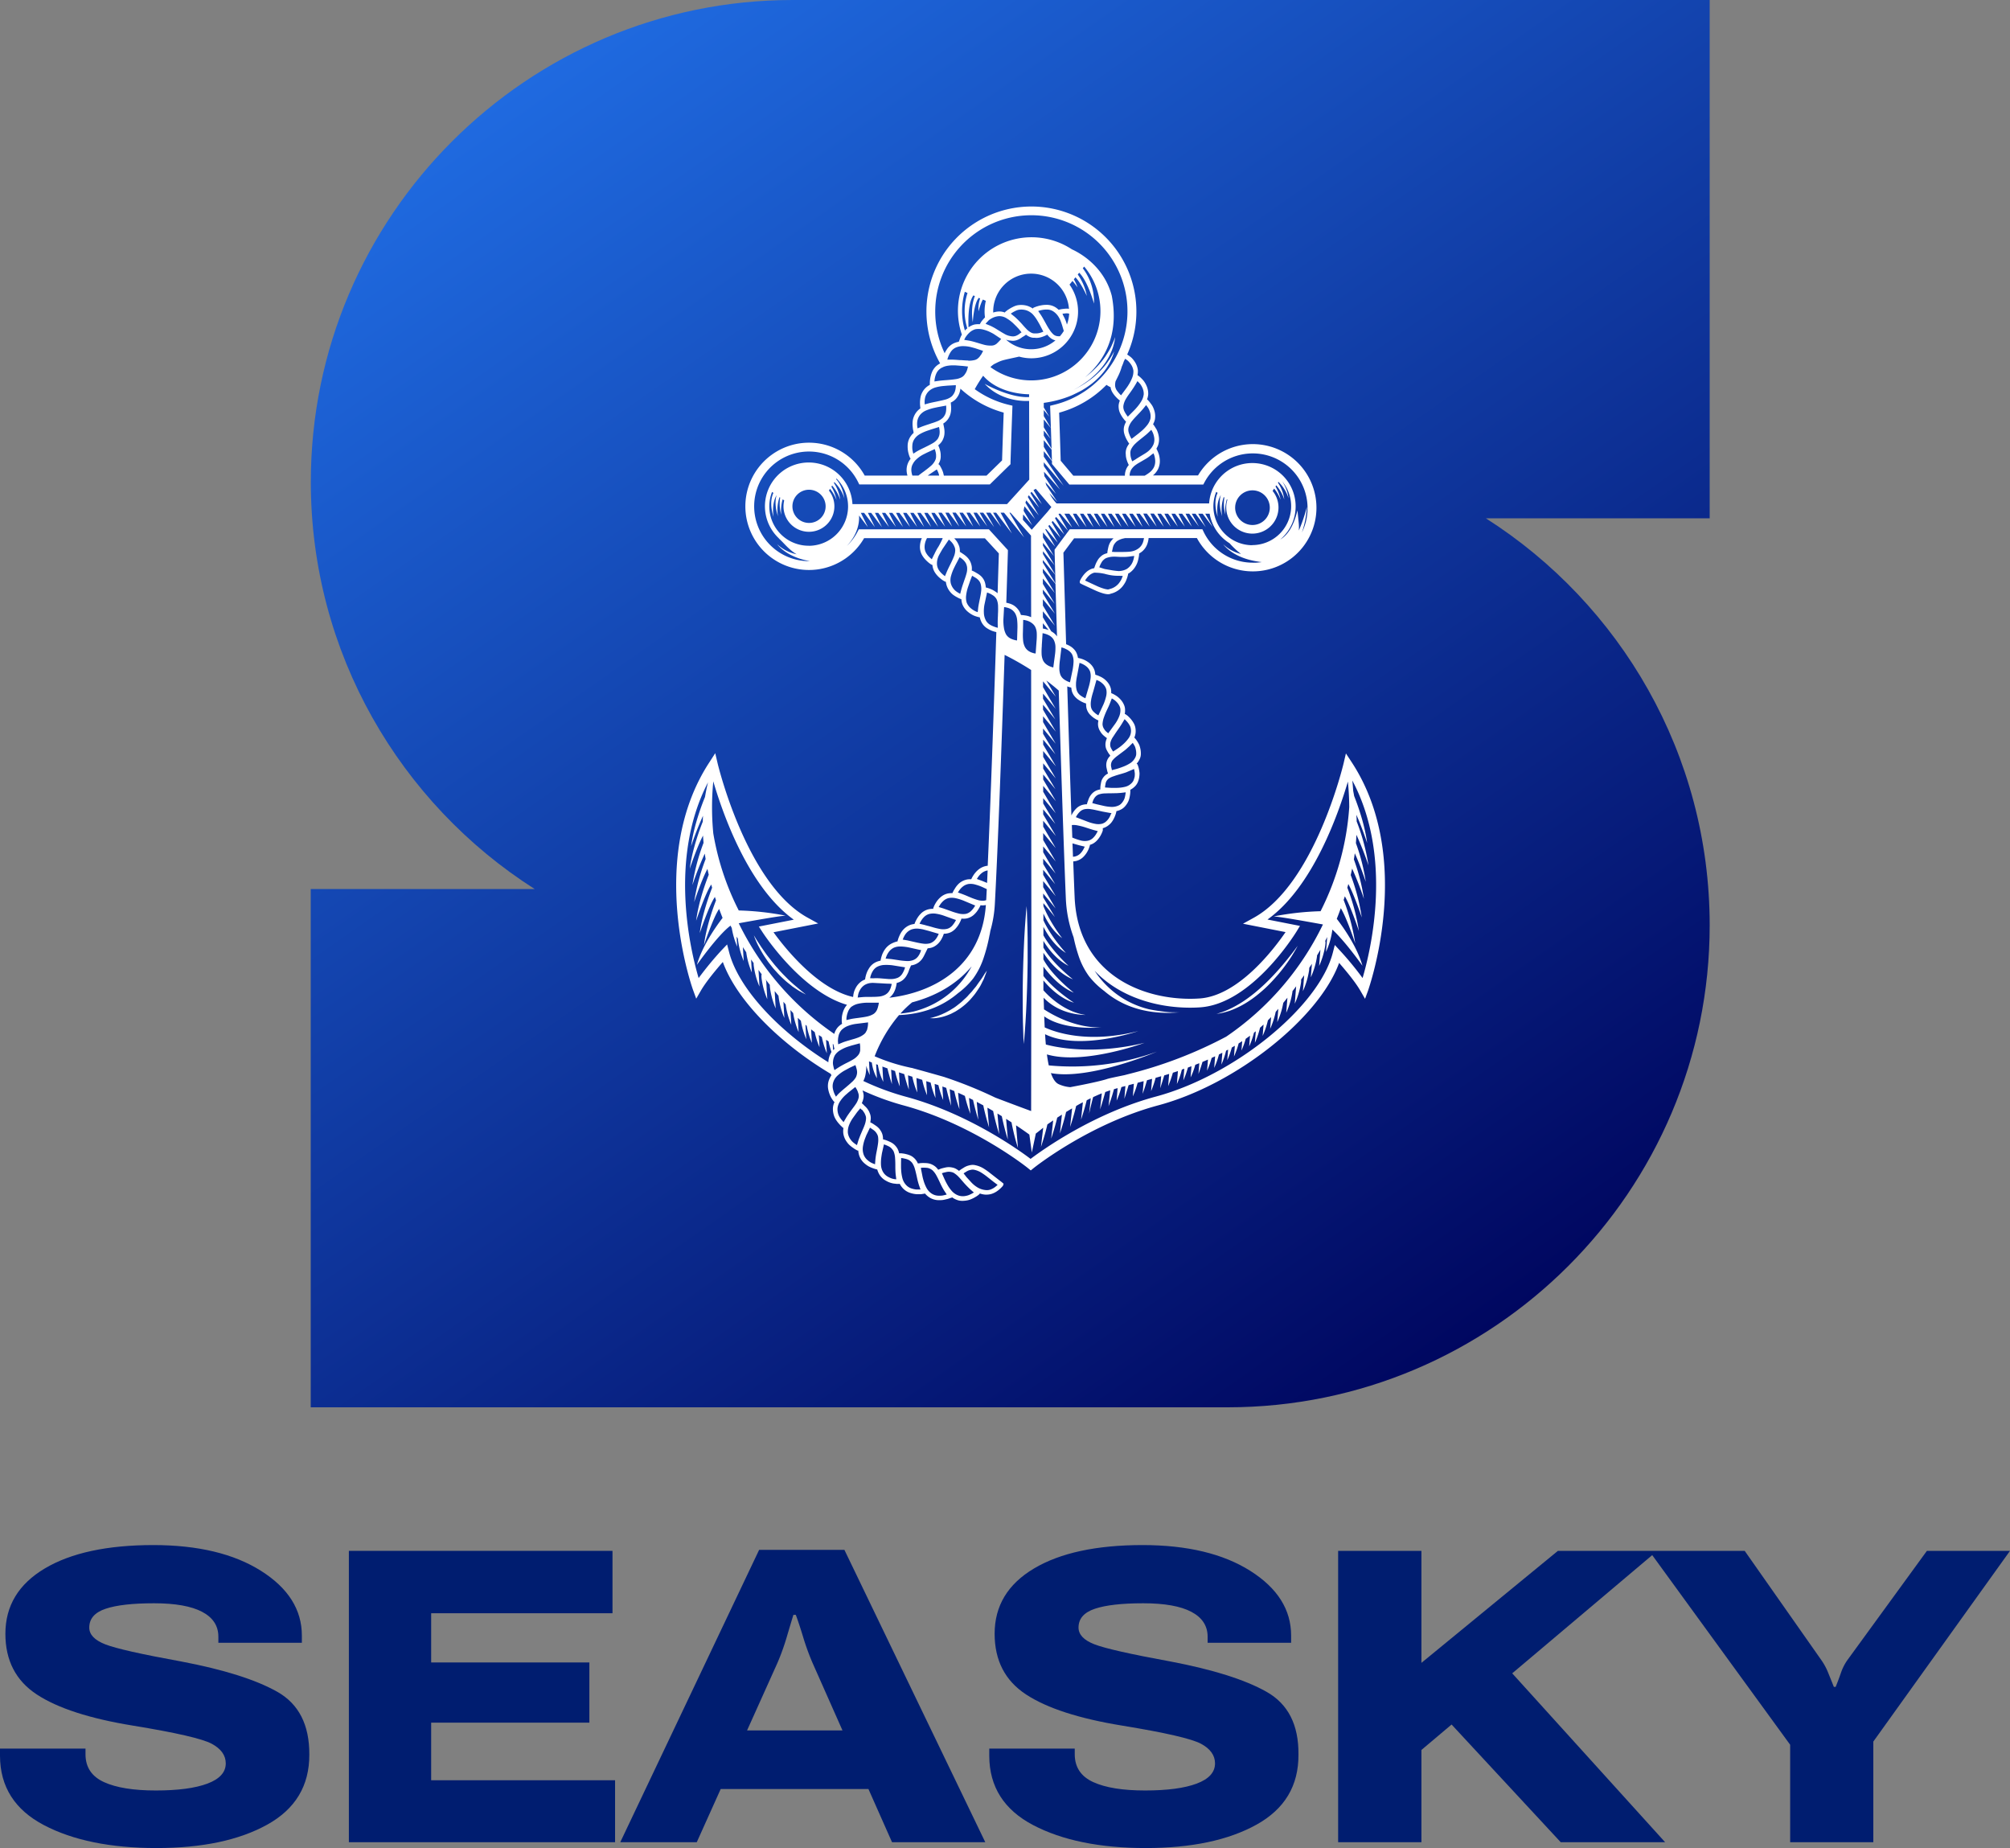 <svg xmlns="http://www.w3.org/2000/svg" xmlns:xlink="http://www.w3.org/1999/xlink" viewBox="0 0 1000 919.2"><rect x="0" y="0" width="1000" height="919.2" fill="#808080" stroke="none"/><defs><style>.cls-1{fill:url(#linear-gradient);}.cls-2{fill:#001d70;}.cls-3{fill:#fff;}</style><linearGradient id="linear-gradient" x1="277.85" y1="28.77" x2="727.33" y2="671.23" gradientUnits="userSpaceOnUse"><stop offset="0" stop-color="#1f6ae0"/><stop offset="1" stop-color="#000760"/></linearGradient></defs><g id="Layer_2" data-name="Layer 2"><g id="Layer_1-2" data-name="Layer 1"><path class="cls-1" d="M850.59,257.8H739.23c66.9,42.58,111.36,117.39,111.36,202.42C850.59,592.43,743,700,610.78,700H154.59V442.2H266c-66.88-42.58-111.36-117.42-111.36-202.42C154.59,107.57,262.18,0,394.4,0H850.59Z"/><path class="cls-2" d="M138,841.53q-16-9.06-47.87-15.11Q60.28,821,52.34,817.89t-7.93-8.33q0-6.63,8.13-9.36t24.08-2.73q15.87,0,23.95,4.26t8.07,12.39v3h41.54v-3.57q0-19.34-20.27-32.17T76.33,768.52q-34.5,0-54.07,11.65T2.68,812.64q0,19.92,15.61,30.18t47.93,15.52q32.11,5.25,39.1,9t7,9.77q0,6.64-9.12,10.06t-25.67,3.42q-16.66,0-25.78-4.16t-9.21-13.68v-3H0v3.67q.11,23,21.86,34.4t56,11.4q34.1,0,55.11-11.65t20.92-34.84Q154,850.6,138,841.53Z"/><polygon class="cls-2" points="214.51 856.85 293.22 856.85 293.22 826.91 214.51 826.91 214.51 802.43 304.72 802.43 304.72 771.4 173.57 771.4 173.57 916.32 306.01 916.32 306.01 885.5 214.51 885.5 214.51 856.85"/><path class="cls-2" d="M377.68,770.9,308.59,916.32h38.06l11.91-26.46h73.5l11.74,26.46h46.39L420.1,770.9Zm-6,89.81,15.12-33.6a115.16,115.16,0,0,0,4.56-12.64q1.88-6.39,3.37-11.25h1.19q1.79,4.86,3.71,11.25a122.09,122.09,0,0,0,4.61,12.64l14.9,33.6Z"/><path class="cls-2" d="M630.15,841.53q-16-9.06-47.87-15.11-29.85-5.46-37.77-8.53t-7.93-8.33q0-6.63,8.13-9.36t24.08-2.73q15.87,0,23.94,4.26t8.08,12.39v3h41.54v-3.57q0-19.34-20.27-32.17T568.5,768.52q-34.5,0-54.08,11.65t-19.58,32.47q0,19.92,15.62,30.18t47.93,15.52q32.11,5.25,39.1,9t7,9.77q0,6.64-9.12,10.06t-25.68,3.42q-16.65,0-25.77-4.16t-9.22-13.68v-3H492.17v3.67q.09,23,21.86,34.4t56,11.4q34.11,0,55.12-11.65T646,872.71Q646.22,850.6,630.15,841.53Z"/><path class="cls-2" d="M958.66,771.4l-39.55,54.32a25.18,25.18,0,0,0-3.22,6.34c-.83,2.39-1.7,4.73-2.63,7h-.89c-.93-2.31-1.87-4.65-2.82-7a30.76,30.76,0,0,0-3.42-6.34L868,771.4H775.08l-67.9,55.71V771.4H665.74V916.32h41.44V870.43l15-12.65,54.3,58.54h51.94l-76.07-84L822,773.52l68.63,94.33v48.47H932V866.26l68-94.86Z"/><path class="cls-3" d="M672.43,379.05l-2.82-4.29-1.17,5c-.13.59-14.31,60-44.75,76.78l-5.29,2.92,21.18,4.17c-5.51,8.05-23.21,31.59-42.63,33-1.57.11-3.2.17-4.84.17-25.53,0-55.9-13.25-57.47-50.61-.22-5.2-.45-11.17-.69-17.74h.15a9.56,9.56,0,0,0,1.39-.22,7.77,7.77,0,0,0,2-.85,7.56,7.56,0,0,0,1.78-1.45,12.17,12.17,0,0,0,1.32-1.69,13.65,13.65,0,0,0,.92-1.7c.18-.4.32-.8.43-1.11l.28-.85v-.34a8.09,8.09,0,0,0,1.55-.62,8.32,8.32,0,0,0,1.82-1.39,12.74,12.74,0,0,0,2.33-3.33c.22-.43.38-.86.52-1.2l.22-.64,0-1.13c.09,0,.19,0,.28-.06a8.39,8.39,0,0,0,2.06-1,10.45,10.45,0,0,0,1.72-1.5,11,11,0,0,0,1.27-1.89,14.67,14.67,0,0,0,.82-1.8,11.47,11.47,0,0,0,.48-1.48l.14-.74v0a8.55,8.55,0,0,0,2.23-.79,6.53,6.53,0,0,0,2-1.53,10.61,10.61,0,0,0,1.36-1.9,8,8,0,0,0,.87-2.26,17.28,17.28,0,0,0,.36-2c.05-.41.08-.8.09-1.11l0-.4c0-.3,0-.51,0-.63a9.36,9.36,0,0,0,2.17-1.56,6.63,6.63,0,0,0,1.46-2,10.52,10.52,0,0,0,.74-2.3,13.37,13.37,0,0,0,.22-2.39,16.45,16.45,0,0,0-.3-2,12.69,12.69,0,0,0-.31-1.25l-.37-1.09-.47-.39a8.79,8.79,0,0,0,1.44-2.15,5.77,5.77,0,0,0,.65-2.31,10.76,10.76,0,0,0-.13-2.46,13.61,13.61,0,0,0-.63-2.37,14.61,14.61,0,0,0-1-1.81,12.46,12.46,0,0,0-.78-1.1l-.46-.57-.25-.17a8.08,8.08,0,0,0,.66-2.47,8.7,8.7,0,0,0-.1-2.35,7,7,0,0,0-.81-2.33,13.5,13.5,0,0,0-2.57-3.27,6.49,6.49,0,0,0-1.06-.89l-.61-.42-.25-.06a8.85,8.85,0,0,0,.14-2.39,6.16,6.16,0,0,0-.59-2.31,9.75,9.75,0,0,0-1.18-1.95,12.26,12.26,0,0,0-1.48-1.55,9.63,9.63,0,0,0-1.65-1.18c-.4-.25-.81-.46-1.13-.62l-.63-.29-.22,0a9.38,9.38,0,0,0-.2-2.39,7.61,7.61,0,0,0-.88-2.08,9.4,9.4,0,0,0-1.4-1.76,10.06,10.06,0,0,0-3.21-2.18l-.18-.08a11,11,0,0,0-1.19-.48l-.85-.27a9,9,0,0,0-.42-2.26,7.67,7.67,0,0,0-1.06-2,8.92,8.92,0,0,0-1.54-1.6,11.95,11.95,0,0,0-3.54-1.94c-.4-.15-.79-.25-1.2-.36l-.87-.2a8.93,8.93,0,0,0-.59-2.15,6.56,6.56,0,0,0-1.18-1.93,9.28,9.28,0,0,0-1.65-1.47,12.37,12.37,0,0,0-1.85-1c-.21-.09-.42-.18-.62-.25-.47-15.73-.93-31.21-1.35-45.54l5.32-7.13H554a5.71,5.71,0,0,0-.84.87,7.1,7.1,0,0,0-1.12,1.69,10,10,0,0,0-.63,1.84l-.33,1.55c-.08.39-.12.78-.16,1.13l0,.29a12.72,12.72,0,0,0-1.24.38,6.31,6.31,0,0,0-1.8,1.07l-.19.18a8.27,8.27,0,0,0-1.08,1.12,8.58,8.58,0,0,0-.77,1.23l-.19.32a14,14,0,0,0-.7,1.56l-.41,1.12-.15.5a6.92,6.92,0,0,0-1.64.46,9.69,9.69,0,0,0-1.87,1.11,12.46,12.46,0,0,0-1.47,1.43,14.64,14.64,0,0,0-1.11,1.48c-.24.35-.45.71-.61,1l-.5,1,.07.93.82.47.19.09.51.25,5.87,2.72a29.74,29.74,0,0,0,4.07,1.56,12.17,12.17,0,0,0,2.21.44H551a2.86,2.86,0,0,0,.42,0h.19a2.66,2.66,0,0,0,.95-.24,13.86,13.86,0,0,0,1.39-.42,10.78,10.78,0,0,0,4.43-3.11,14.9,14.9,0,0,0,1.37-2,9.13,9.13,0,0,0,.74-1.65l.14-.36a10.67,10.67,0,0,0,.4-1.27l.16-.58a1.63,1.63,0,0,0,.06-.6l.41-.19A10.08,10.08,0,0,0,565,281.6a10.76,10.76,0,0,0,1-2.21,17.54,17.54,0,0,0,.49-2,11.16,11.16,0,0,0,.2-1.27l.05-.82a10.39,10.39,0,0,0,1.48-1,8.56,8.56,0,0,0,2.67-4,12.73,12.73,0,0,0,.52-2.19c0-.16,0-.32.06-.48h24a31.65,31.65,0,1,0,.56-31.14H573.59a9.91,9.91,0,0,0,2.52-3.08,9.21,9.21,0,0,0,.92-4.42,11.39,11.39,0,0,0-.27-2.11,9,9,0,0,0-.56-1.81l-.05-.14c-.15-.4-.33-.77-.52-1.16l-.25-.49,0-.23a10.39,10.39,0,0,0,.75-1.49,8.84,8.84,0,0,0,.35-4.64,11.83,11.83,0,0,0-.56-2.1,8.59,8.59,0,0,0-.72-1.57L575,213a11.27,11.27,0,0,0-.61-1l-.18-.28a3.46,3.46,0,0,0-.56-.68,9.92,9.92,0,0,0,.91-2.3,9.4,9.4,0,0,0-.29-4.59,12,12,0,0,0-.84-2.06,10.53,10.53,0,0,0-1-1.46l-.16-.22a9.45,9.45,0,0,0-.74-.91l-.21-.25a2.58,2.58,0,0,0-.65-.59,9.52,9.52,0,0,0,.58-2.46,9.66,9.66,0,0,0-.94-4.54,12.32,12.32,0,0,0-1.15-2,10.66,10.66,0,0,0-1.19-1.34l-.17-.18c-.31-.32-.65-.61-.91-.83l-.24-.2-.73-.53a9.26,9.26,0,0,0,.18-2.54,9.86,9.86,0,0,0-1.73-4.38A12.73,12.73,0,0,0,563,178a11.39,11.39,0,0,0-1.41-1.11l-.24-.17c-.19-.14-.38-.26-.56-.38a52.23,52.23,0,1,0-93.06,4.41,10.35,10.35,0,0,0-1,.61,8.38,8.38,0,0,0-3,3.62,12.29,12.29,0,0,0-.69,2.1,14.83,14.83,0,0,0-.34,1.93c-.06.41-.08.81-.1,1.19l0,1.15,0,.07a9.81,9.81,0,0,0-1.93,1.35,9.27,9.27,0,0,0-2.48,3.92,12.15,12.15,0,0,0-.4,2.15,13.13,13.13,0,0,0-.07,1.93,10,10,0,0,0,.06,1.17l.1,1.09.06.08a9.86,9.86,0,0,0-1.77,1.58,9.42,9.42,0,0,0-2,4.14A12.26,12.26,0,0,0,454,211a16.61,16.61,0,0,0,.15,1.93c0,.4.12.8.19,1.15l.13.58,0,.43.15.15a10.59,10.59,0,0,0-1.6,1.81,8.43,8.43,0,0,0-1.45,4.46,14.42,14.42,0,0,0,.09,2.27,13.41,13.41,0,0,0,.41,2,11.92,11.92,0,0,0,.4,1.23l.22.57.34.61a8.92,8.92,0,0,0-1.33,2.24,8.73,8.73,0,0,0-.56,4.62,13.37,13.37,0,0,0,.32,1.5H430.2a31.66,31.66,0,1,0-.3,31.14h28.72a11,11,0,0,0-.95,4.37,8.36,8.36,0,0,0,1.31,4.45,12.83,12.83,0,0,0,1.35,1.76,17.51,17.51,0,0,0,1.32,1.28l.09.08c.29.26.59.49.85.68l.58.41.72.32a8.27,8.27,0,0,0,1.55,4.16,12.14,12.14,0,0,0,1.45,1.68,14.65,14.65,0,0,0,1.4,1.19l.09.08c.34.27.69.5,1,.69l.53.32.7.27c0,.34.08.67.15,1a9.5,9.5,0,0,0,2.07,4.1,8,8,0,0,0,1.7,1.56,13.88,13.88,0,0,0,1.66,1,10.9,10.9,0,0,0,1.12.58l1,.42h0a8.88,8.88,0,0,0,.46,2.44,9.46,9.46,0,0,0,2.72,3.74,12.39,12.39,0,0,0,1.8,1.28,9.2,9.2,0,0,0,1.84.88c.41.16.83.27,1.16.37l.78.2.33.05h.05a10.32,10.32,0,0,0,.8,2.29,7.88,7.88,0,0,0,3.24,3.42,12.84,12.84,0,0,0,2,1,15.71,15.71,0,0,0,1.87.57l.33.08c-1.35,41.46-2.9,85.5-4.29,116.24-.22,0-.43,0-.64.06a8.54,8.54,0,0,0-4,1.86,10.21,10.21,0,0,0-1.48,1.46,10.9,10.9,0,0,0-1,1.35l-.13.2a11.36,11.36,0,0,0-.58,1l-.29.59a1.42,1.42,0,0,0-.08.18,9.26,9.26,0,0,0-1.92.08,8.73,8.73,0,0,0-4,1.86A11.07,11.07,0,0,0,475,442.1l-.13.2a9.36,9.36,0,0,0-.58,1l-.29.58a1.31,1.31,0,0,0-.14.38,10.39,10.39,0,0,0-2.26.15,8.27,8.27,0,0,0-3.91,2.08,11.69,11.69,0,0,0-1.42,1.56,14.19,14.19,0,0,0-1,1.55,8.26,8.26,0,0,0-.54,1.07l-.43,1,.05.38a9.76,9.76,0,0,0-2.61.29,8,8,0,0,0-3.82,2.32,11.06,11.06,0,0,0-1.32,1.66,14.58,14.58,0,0,0-.93,1.63,10,10,0,0,0-.47,1l-.24.63a10.26,10.26,0,0,0-2,.43,8.87,8.87,0,0,0-3.65,2.49,9.63,9.63,0,0,0-1.25,1.78,16.29,16.29,0,0,0-.81,1.71,10.67,10.67,0,0,0-.4,1.08l-.17.55a1.62,1.62,0,0,0-.11.54v.07a12.49,12.49,0,0,0-2.65.92,9,9,0,0,0-3.46,2.8,11,11,0,0,0-1.1,1.79,10.79,10.79,0,0,0-.72,1.81c-.13.37-.22.75-.31,1.1l-.1.44a2.3,2.3,0,0,0-.1.6l0,.14a10,10,0,0,0-2.5.81,8,8,0,0,0-3.31,3.06,12.69,12.69,0,0,0-1,1.92,14.31,14.31,0,0,0-.58,1.79,10.39,10.39,0,0,0-.25,1.14l-.11.65h0a7.77,7.77,0,0,0-1.53.75,9.19,9.19,0,0,0-3.07,3.34,12.28,12.28,0,0,0-.87,2,12.85,12.85,0,0,0-.39,1.77l0,.14c0,.24-.07.47-.1.7-17.85-4-34.17-24.7-39.59-32.19l22.23-4.37-5.3-2.92c-30.41-16.78-44.61-76.19-44.75-76.78l-1.17-5L353,379.05c-31.53,48-8.47,112.62-8.23,113.27l1.61,4.42,2.36-4.07c2.59-4.47,7.76-10.62,10.88-14.18,6.88,19.08,28.46,40.66,53.71,55.66l.22.55.14.1a10.21,10.21,0,0,0-1.23,2.29,8.68,8.68,0,0,0-.38,4.88,13.75,13.75,0,0,0,.65,2.25,13.17,13.17,0,0,0,.89,1.91,11.29,11.29,0,0,0,.73,1.11l.47.64.37.24a8.64,8.64,0,0,0-.77,2.64,10.35,10.35,0,0,0,.75,4.82,11.32,11.32,0,0,0,1.2,2.08,15.82,15.82,0,0,0,1.31,1.6,10.13,10.13,0,0,0,1.14,1.14l.16.13.23.39.43.05a10.29,10.29,0,0,0-.11,2.59,9.36,9.36,0,0,0,1.84,4.53,8.94,8.94,0,0,0,1.63,1.78,15.93,15.93,0,0,0,1.64,1.23,11.17,11.17,0,0,0,1,.66l1,.54H427a10.21,10.21,0,0,0,.49,2.53,8.88,8.88,0,0,0,2.81,4,12.08,12.08,0,0,0,1.94,1.36,16,16,0,0,0,1.87.82c.41.17.83.3,1.19.41l.66.18a1.34,1.34,0,0,0,.39.07l.08,0a10.61,10.61,0,0,0,1,2.41,8.72,8.72,0,0,0,3.54,3.33,10.9,10.9,0,0,0,3.95,1.33l.21,0a12.44,12.44,0,0,0,1.27.15l.25,0c.38,0,.6,0,.61,0h.13l.22-.09a10,10,0,0,0,1.47,2.14,8.71,8.71,0,0,0,4.16,2.54,13.48,13.48,0,0,0,2.29.47,7.88,7.88,0,0,0,1,.05l.9,0h.21c.41,0,.81,0,1.14-.09l1.22-.18.15-.11a10.64,10.64,0,0,0,1.9,1.76,8.76,8.76,0,0,0,4.69,1.58c.34,0,.69,0,1,0a10.51,10.51,0,0,0,1.37-.09,17.53,17.53,0,0,0,1.95-.43l.1,0c.44-.11.84-.25,1.16-.36l.71-.27.35,0,.21-.3a10.7,10.7,0,0,0,2.33,1.26,7.44,7.44,0,0,0,2.91.53,13.41,13.41,0,0,0,2.14-.19,9.26,9.26,0,0,0,2.43-.75,14.86,14.86,0,0,0,1.92-1,8.38,8.38,0,0,0,1.39-.93l.19-.15a1.63,1.63,0,0,0,.57-.64,11.11,11.11,0,0,0,2.66.57,7.16,7.16,0,0,0,.8,0,8.28,8.28,0,0,0,3.41-.76,10,10,0,0,0,1.77-1,13.19,13.19,0,0,0,1.4-1.12,9.93,9.93,0,0,0,.8-.78l.2-.21c.45-.49.61-.67.62-.95l.18-.6-1-.85c-.14-.11-.3-.24-.47-.35l-5.06-3.94a33.61,33.61,0,0,0-3.47-2.47,12.75,12.75,0,0,0-4-1.59,5.76,5.76,0,0,0-2-.14,9,9,0,0,0-1.39.28l-.38.1a9,9,0,0,0-1.72.76l-1.27.79a8.34,8.34,0,0,0-.76.51l-.67.5h0a10.53,10.53,0,0,0-1.5-1,5.94,5.94,0,0,0-1.86-.66,8.39,8.39,0,0,0-1.69-.2h-.22a8.67,8.67,0,0,0-1.82.27c-.55.12-1.12.26-1.59.4s-.72.25-1,.36l-.67.27h0a8.51,8.51,0,0,0-1.25-1.41,7.68,7.68,0,0,0-1.65-1.09,6.86,6.86,0,0,0-1.88-.65,10.35,10.35,0,0,0-1.85-.17,15.12,15.12,0,0,0-1.68,0c-.38,0-.75.07-1.08.12l-.24,0-.48.08a8.43,8.43,0,0,0-.95-1.66,7.57,7.57,0,0,0-1.39-1.43,6.53,6.53,0,0,0-1.72-1,11.57,11.57,0,0,0-1.77-.55,12.12,12.12,0,0,0-1.67-.32,7.57,7.57,0,0,0-1-.1l-.84,0a8.08,8.08,0,0,0-.58-1.84,7.08,7.08,0,0,0-1.07-1.66,7.58,7.58,0,0,0-1.48-1.39,10.45,10.45,0,0,0-1.63-.9c-.45-.21-.95-.42-1.54-.64-.36-.14-.72-.24-1-.33l-.71-.17a8.59,8.59,0,0,0-.19-2,6.47,6.47,0,0,0-.73-1.89,9.2,9.2,0,0,0-1.1-1.58,9.07,9.07,0,0,0-1.47-1.27l-1.3-.88c-.32-.21-.65-.4-.92-.54l-.63-.33h0a12.53,12.53,0,0,0,.25-1.86,6.53,6.53,0,0,0-.26-2,12.46,12.46,0,0,0-.72-1.73,8.84,8.84,0,0,0-1.06-1.55,10.75,10.75,0,0,0-1-1l-.15-.14a8.82,8.82,0,0,0-.74-.75l-.53-.48,0,0a10.1,10.1,0,0,0,.64-1.73,6.62,6.62,0,0,0,.27-2,6.93,6.93,0,0,0-.36-2c-.05-.13-.09-.26-.16-.48,0,0,0-.07,0-.11a129.87,129.87,0,0,0,20.18,7.38c34.56,9.28,61.83,31,62.11,31.27l1.38,1.12,1.38-1.12c.27-.22,27.51-22,62.11-31.27,38.56-10.35,79.93-43.3,89.92-70.83,3,3.46,8,9.36,10.54,13.79l2.36,4.07,1.62-4.42C680.89,491.67,704,427.07,672.43,379.05ZM479.73,583.41l1.27-.79a7.16,7.16,0,0,1,1.17-.53l.39-.09a6.77,6.77,0,0,1,1-.21,3.79,3.79,0,0,1,1.23.09,10.68,10.68,0,0,1,3.29,1.31,34.77,34.77,0,0,1,3.32,2.36l3,2.37,1.92,1.44-.29.26-.16.14a11.26,11.26,0,0,1-1.06.85,7.66,7.66,0,0,1-1.41.81,5.4,5.4,0,0,1-3.05.52,9.68,9.68,0,0,1-3.78-1.17,14.12,14.12,0,0,1-3.15-2.46l-2.55-2.77-1.47-1.9Zm-10.64,0c.45-.14.94-.26,1.45-.37a6.49,6.49,0,0,1,1.39-.21h.15a5.82,5.82,0,0,1,1.25.15,4,4,0,0,1,1.18.42,12.15,12.15,0,0,1,2.61,2.17c.52.54,1,1.14,1.6,1.8.39.46.78.91,1.17,1.34,1.06,1.17,2,2.1,2.79,2.84l1.22,1.07.39.33.23.19-.39.22a12.93,12.93,0,0,1-1.68.87,7.2,7.2,0,0,1-1.86.59,6.93,6.93,0,0,1-3.85-.21,8.07,8.07,0,0,1-3.14-2.14,17.83,17.83,0,0,1-2.35-3.34c-.33-.58-.63-1.13-.9-1.68l-.74-1.61-1-2.28Zm-10.51-2.57a14.58,14.58,0,0,1,2.94.09,4.7,4.7,0,0,1,1.26.44,5.76,5.76,0,0,1,1.2.78,10.87,10.87,0,0,1,2,2.74c.46.82.91,1.76,1.38,2.74l.46,1a37.78,37.78,0,0,0,1.87,3.52l1.32,2-.42.12-.23.06a14.65,14.65,0,0,1-1.58.35,8.54,8.54,0,0,1-1.08.06l-.86,0a6.47,6.47,0,0,1-3.48-1.15,7.74,7.74,0,0,1-2.46-2.82,19.18,19.18,0,0,1-1.49-3.79c-.18-.6-.34-1.23-.47-1.86l-.82-4.17ZM448.33,576l.47.05a12.87,12.87,0,0,1,1.43.28,8.23,8.23,0,0,1,1.45.44,4.6,4.6,0,0,1,1.17.7,6,6,0,0,1,1,1,10.22,10.22,0,0,1,1.36,3.11c.28.94.52,2,.77,3.08l.2.9a35.68,35.68,0,0,0,1,3.85l.78,2.25-.44,0h-.25l-.78,0h0c-.25,0-.5,0-.73,0a12.92,12.92,0,0,1-1.91-.4,6.43,6.43,0,0,1-3.08-1.86A7.94,7.94,0,0,1,449,586.2a20.28,20.28,0,0,1-.65-4c-.05-.65-.08-1.3-.08-1.92v-1.78Zm-9.81-.74c.1-.67.19-1.29.31-1.89l.94-4.15.44.15a14.23,14.23,0,0,1,1.4.58,7.26,7.26,0,0,1,1.26.69,4.7,4.7,0,0,1,1,1,4.62,4.62,0,0,1,.76,1.16,10.44,10.44,0,0,1,.69,3.32c.08,1,.11,2,.12,3.18l0,.93c0,1.53.06,2.86.17,4l.3,2.37-.45-.07-.25,0a11.52,11.52,0,0,1-1.44-.31,11.64,11.64,0,0,1-1.78-.78,6.5,6.5,0,0,1-2.63-2.44,7.86,7.86,0,0,1-1.06-3.57A20.1,20.1,0,0,1,438.52,575.29Zm95.59-109.13a79.34,79.34,0,0,0,2.4,9,37.06,37.06,0,0,0,5.24,10.39,39.72,39.72,0,0,0,7.61,7.4c5.86,5,17.25,12.18,37,10.7a48.84,48.84,0,0,1-9-.45c1.71.18,3.24.29,4.55.36a52.35,52.35,0,0,0,5.35,0,51.16,51.16,0,0,1-5.34-.12A76.25,76.25,0,0,1,571.59,502a44.86,44.86,0,0,1-27-19.14C557,496,575.51,501.22,592.11,501.22c1.75,0,3.48-.06,5.16-.18,25.57-1.88,46.93-36.32,47.83-37.79l1.65-2.7-16.16-3.18c22.5-16.11,35.23-52.4,40-68.61q.64,6.44.68,12.67A134.42,134.42,0,0,1,657,453.24a139.59,139.59,0,0,0-23.31,2.59c3.78.22,19,3,24.49,4a142.4,142.4,0,0,1-48.12,55.8,213.3,213.3,0,0,1-48.73,18.65l-1.82.48c-4.38.93-7.54,1.53-8.91,2-3.06,1-10.62,2.59-18.13,4a17.21,17.21,0,0,1-5.81-1.51c-1.63-.78-2.88-2.73-3.83-5.49,19.36,3.63,52.81-10.68,52.81-10.68a123.73,123.73,0,0,1-53.86,6.85c-.37-1.67-.67-3.51-.93-5.46,18.4,5.39,48.58-5.78,48.58-5.78-25.92,6.31-44.64,2.07-49.11.85-.15-1.66-.27-3.38-.38-5.12,17.17,8.48,46.4-1.57,46.4-1.57-25.32,6.44-41.62.48-46.59-1.82-.08-1.82-.16-3.65-.23-5.48,10.21,7.27,28.32,5.5,28.32,5.5-12.81.28-24-6.11-28.44-9-.06-2-.12-3.92-.19-5.8,8.54,9,20.9,8.58,20.9,8.58-10.71-1.49-18.7-9.63-21-12.27l0-.73v-4.17c2.09,2.56,7.77,8.84,15.22,11.1,0,0-9.67-6.17-15.22-13.32v-4.68c1.94,2.69,7.72,10,15.13,13,0,0-10.71-8.24-15.13-16.56v-3.3c1.18,1.87,6.62,10,14.7,13.22,0,0-10.05-7.74-14.7-15.79V468c2,3.32,6.3,9.32,12.5,12.41,0,0-8.16-7.39-12.5-15.18V461c1.81,3.55,5.51,9.56,11.2,13,0,0-7.55-8.12-11.2-16.28v-3.33c1.7,3.72,4.71,8.87,9.34,12.26,0,0-6.2-7.91-9.35-16v-1.42l5.72,6.88L519,446.36v-1.93l6.16,7.41L519,441.27v-3l6.26,7.53L519,435.17v-2.54l6,7.2-6-10.08v-2.66l6.18,7.42L519,423.92V421l6.27,7.54L519,417.83v-3.46l6.24,7.5L519,411.17v-2.92l6.34,7.62L519,405.07v-2.51l6.07,7.3L519,399.65V397l6.26,7.53L519,393.82v-2.91l6.35,7.63L519,387.72v-2.5l6.09,7.32L519,382.3v-2.62l6.27,7.54-6.28-10.75v-2.9l6.37,7.65-6.37-10.85v-2.49l6.1,7.34L518.94,365v-2.61l6.29,7.56-6.29-10.78v-2.89l6.38,7.67L518.92,353v-2.49l6.12,7.35-6.12-10.29V345l6.3,7.57-6.3-10.79v-2.89l6.4,7.68-4.74-8.07c2.06,1.54,4.13,3.2,6.16,5,1.24,40.25,2.53,79.42,3.51,102.92A63.18,63.18,0,0,0,534.11,466.16ZM513.3,263.49l-4.38-4.93c0-.31,0-1.32.13-2.69l4.53,5.46-4.32-7.27c.11-.71.25-1.46.42-2.23l5.36,6.44-4.88-8.2c.13-.39.27-.79.42-1.18l6.23,7.5-5.45-9.19c.15-.29.31-.57.49-.85l5.17,6.22-4.36-7.33a8.09,8.09,0,0,1,.56-.61l5.13,6.18-4.16-7a8.46,8.46,0,0,1,1.13-.68l7.74,9.08-1.94,2.41Zm2.39,55.45-.45,6.14-.39-.09-.18,0a12.15,12.15,0,0,1-1.29-.37,7.83,7.83,0,0,1-1.4-.66,5.83,5.83,0,0,1-2.05-2.13,8.82,8.82,0,0,1-.92-3.27,30,30,0,0,1-.1-4l.14-6.25.57.09a12,12,0,0,1,1.47.35,9.86,9.86,0,0,1,1.53.67l.35.23a.68.68,0,0,0,.21.14,5.47,5.47,0,0,1,.74.59,5.37,5.37,0,0,1,1,1.22,7.78,7.78,0,0,1,.88,3.34A30.28,30.28,0,0,1,515.69,318.94Zm-48.82-88.1a3.61,3.61,0,0,0,.24-.41,7.15,7.15,0,0,0,.73-1.82,6.81,6.81,0,0,0,.17-2l0-.48a9.7,9.7,0,0,0-.15-1.32,14.4,14.4,0,0,0-.44-1.69c-.11-.35-.24-.69-.38-1l-.25-.63,0,0a8.72,8.72,0,0,0,1.46-1.45,6.66,6.66,0,0,0,1-1.76,7.86,7.86,0,0,0,.57-2,10.76,10.76,0,0,0,.07-2,14.94,14.94,0,0,0-.24-1.79l-.34-1.69-.06-.11a7.91,7.91,0,0,0,2.85-2.93,7.74,7.74,0,0,0,.78-1.92,10.56,10.56,0,0,0,.3-1.95,13.89,13.89,0,0,0,0-1.83l-.15-1.7-.05-.1a8.42,8.42,0,0,0,1.77-1.08,6.63,6.63,0,0,0,1.42-1.53,9.23,9.23,0,0,0,1-1.75,9.9,9.9,0,0,0,.54-1.88,6.06,6.06,0,0,0,.1-.71,52.08,52.08,0,0,0,21.54,11.92c-.27,7.16-.54,15.15-.81,23.78l-7.75,7.58H469.57c0-.1,0-.21-.05-.31l-.11-.45a8.88,8.88,0,0,0-.36-1.29,13.61,13.61,0,0,0-.71-1.6c-.16-.33-.34-.64-.53-1l-.35-.58Zm.36,5.72h-5.68l1-.71,3.52-2.35a4.34,4.34,0,0,1,.23.43,12.71,12.71,0,0,1,.61,1.37,7.86,7.86,0,0,1,.28,1Zm14.47-57.25c-1.06,0-2.2-.09-3.31-.18l-.7,0c-1.32-.11-2.71-.22-3.93-.25l-1.58,0-.86,0c0-.12.07-.25.11-.38l0-.05,0,0a0,0,0,0,0,0,0,12.76,12.76,0,0,1,.56-1.54,10.9,10.9,0,0,1,.88-1.66,6,6,0,0,1,2.63-2.36,8.9,8.9,0,0,1,3.69-.72,15.89,15.89,0,0,1,3.92.49l1.93.52,4.05,1.34c-.06.13-.12.28-.19.42a12.56,12.56,0,0,1-.66,1.25,7.8,7.8,0,0,1-.5.69c-.15.21-.31.42-.41.58s-.2.22-.3.33l-.71.65a4.73,4.73,0,0,1-1.17.58,12.13,12.13,0,0,1-3.43.39Zm-.45-16a9.15,9.15,0,0,0-.77.65c-.15.14-.29.3-.43.45a34,34,0,0,1-1.41-9.69,34.39,34.39,0,0,1,1.37-9.58l1.35.58A28.76,28.76,0,0,0,481.25,163.32Zm5.71,7.41-1-.3c-1.31-.39-2.68-.78-3.92-1l-2.32-.37c.06-.16.14-.33.22-.51a6.38,6.38,0,0,1,.86-1.4,10,10,0,0,1,1.28-1.47,7.49,7.49,0,0,1,3.12-1.9,9.15,9.15,0,0,1,3.91.14,17.38,17.38,0,0,1,3.76,1.4c.53.27,1.1.55,1.63.89l3.6,2.39-.27.32a11.1,11.1,0,0,1-1,1.07c-.21.23-.39.43-.57.6-.08,0-.19.11-.16.14a2.44,2.44,0,0,1-.3.27,4.78,4.78,0,0,1-1.13.65,4.49,4.49,0,0,1-1.23.26H493a12.47,12.47,0,0,1-3.12-.34C489,171.33,488,171.05,487,170.73Zm-3-10.28s.49-9.43,3-12.28l.67.3a16,16,0,0,0-.82,6.42S488,150.55,489,149l1.46.63a23.19,23.19,0,0,0-.62,5.24,21,21,0,0,0,.21,3c-.44.44-.83.89-1.14,1.26a9.33,9.33,0,0,0-.78,1l-.67,1.14a10.77,10.77,0,0,0-2.76.17,9,9,0,0,0-2.84,1.38c-.18-4.1-.2-12.35,2.42-15.88l.74.32C484.35,148.91,482.88,153.52,484,160.45Zm25.07,7c.32-.18.62-.39.87-.56l.56-.41h0a9.38,9.38,0,0,0,1.62,1,5.88,5.88,0,0,0,2,.54l.58,0c.31,0,.63.06.94.06h.22a9.27,9.27,0,0,0,1.88-.27,13.53,13.53,0,0,0,1.63-.54c.38-.14.74-.31,1-.45l.71-.36a9,9,0,0,0,1.46,1.55,6.17,6.17,0,0,0,1.75,1.05,6,6,0,0,0,.85.26,18.76,18.76,0,0,1-24.59-.37h0a8,8,0,0,0,1.75.44l.3,0a8.53,8.53,0,0,0,1.28.13h.29a6.56,6.56,0,0,0,1.94-.39,8.5,8.5,0,0,0,1.65-.83,10.09,10.09,0,0,0,.95-.66Zm-1.49-7.25c-1.09-1.13-2-2-2.83-2.72L502.87,156l.45-.29a14.24,14.24,0,0,1,1.56-.9l.14-.07a8.05,8.05,0,0,1,1.64-.63,8.61,8.61,0,0,1,3.88.22,8.21,8.21,0,0,1,3.18,1.91,18.29,18.29,0,0,1,2.42,3.28l1,1.71,1.94,3.74-.47.19a11.75,11.75,0,0,1-1.38.46,7.18,7.18,0,0,1-1.41.21h-.14c-.24,0-.49,0-.73,0l-.65,0a3.7,3.7,0,0,1-1.19-.34,9.19,9.19,0,0,1-2.64-2.08c-.44-.44-.88-.93-1.37-1.48S508.05,160.71,507.57,160.24ZM525.19,167a4.09,4.09,0,0,1-1.14-.69,12,12,0,0,1-2-2.48l-.15-.2c-.54-.83-1.07-1.78-1.59-2.72l-.44-.8c-.56-1-1.29-2.33-2-3.42l-1.36-2,.41-.12a12.28,12.28,0,0,1,1.69-.42,10.83,10.83,0,0,1,2-.18,5.72,5.72,0,0,1,3.4.91,8.7,8.7,0,0,1,2.65,2.74c.21.32.39.68.58,1l.21.48a29.09,29.09,0,0,1,1.2,3.5l.3,1c.1.36.2.69.31,1a18.77,18.77,0,0,1-1.94,2.65l-.81,0A4.65,4.65,0,0,1,525.19,167Zm3.94-9.72-.55-1.23.49-.07.23,0a12.84,12.84,0,0,1,1.51-.14,10.78,10.78,0,0,1,1.12.16,19,19,0,0,1-1.12,5.44l-.28-1A19.57,19.57,0,0,0,529.13,157.26Zm1.74-3.77a16.9,16.9,0,0,0-2,.16l-.13,0a11.22,11.22,0,0,0-1.24.22l-.83.19a10.92,10.92,0,0,0-1.43-1.15,8.12,8.12,0,0,0-4.77-1.29,12.62,12.62,0,0,0-2.3.21,15.19,15.19,0,0,0-2,.48,9.55,9.55,0,0,0-1.15.39l-.23.09a3,3,0,0,0-.75.36l-.23.29a10.48,10.48,0,0,0-2.66-1.32,10.79,10.79,0,0,0-5-.29,9.2,9.2,0,0,0-2.23.83l-.13.06a17,17,0,0,0-1.85,1.06,11.8,11.8,0,0,0-1.07.74l-.6.48a1.35,1.35,0,0,0-.35.43,7.42,7.42,0,0,0-2.52-.52h-.27a10.24,10.24,0,0,0-3,.53c0-.19,0-.37,0-.56a18.87,18.87,0,0,1,37.69-1.29C531.58,153.57,531.24,153.52,530.87,153.49Zm-33.55,3.75a6.66,6.66,0,0,1,3.56,1.13,18,18,0,0,1,3.24,2.44l1.38,1.35,1.19,1.25c.22.24.44.51.66.78l.88,1.11-.39.24c-.15.1-.31.22-.47.35a7.81,7.81,0,0,1-.76.54,6.53,6.53,0,0,1-1.24.62,4.41,4.41,0,0,1-1.3.25,4.35,4.35,0,0,1-.93-.07l-.48-.08a8.32,8.32,0,0,1-3-1.14c-.8-.43-1.6-.93-2.49-1.48l-1.1-.67a27.57,27.57,0,0,0-3.54-1.92l-2.19-.9c.11-.15.24-.31.4-.49l.21-.25a9.93,9.93,0,0,0,1-1.05,11.64,11.64,0,0,1,1.57-1A8.63,8.63,0,0,1,497.32,157.24Zm-2.41,23.68c3.88-1.94,3.37-1.61,12.13-3.56a22.85,22.85,0,0,0,6.06.83,23.25,23.25,0,0,0,19-36.65l1.47-1.82c1.26,1.43,2.5,3.2,2.5,3.2a21.41,21.41,0,0,0-1.82-4l.81-1c2.89,3,5.65,9.25,5.65,9.25a26.63,26.63,0,0,0-4.52-10.65l.72-.89c4.36,4.31,7.36,15.36,7.36,15.36a27.69,27.69,0,0,0-5.57-17.57l.69-.85a34.44,34.44,0,0,1-46.65,50A9.28,9.28,0,0,1,494.91,180.92Zm24.38,38,3.89,4.69c.06,1.79.11,3.61.17,5.45l-4.06-6.83Zm-1,102.25.41-6.24a4.57,4.57,0,0,1,.48.1,12.14,12.14,0,0,1,1.55.45,10.25,10.25,0,0,1,1.53.72,5.83,5.83,0,0,1,1.22,1,5,5,0,0,1,.88,1.28,8,8,0,0,1,.74,3.4,25,25,0,0,1-.27,4l-.81,6.11-.47-.13a11.71,11.71,0,0,1-1.32-.47,7.56,7.56,0,0,1-1.34-.73,5.57,5.57,0,0,1-1.95-2.18,8.92,8.92,0,0,1-.73-3.33A31.25,31.25,0,0,1,518.33,321.17Zm.56-14.12v-3l6,7.18-6-10.05v-3.14l6,7.19-6-10.06v-1.94l5.89,7.09-5.9-9.92v-2.66l6,7.25-6-10.15v-2l6.26,7.53c.25,8.5.51,17.29.78,26.17a6.93,6.93,0,0,0-.71-.89,8,8,0,0,0-1.74-1.4L523,314Zm2.85,6.34-.17-.07a14.14,14.14,0,0,0-1.8-.53c-.31-.07-.6-.13-.88-.17V310Zm-2.87-33.53v-1.34L525,285.9c0,1.44.09,2.88.13,4.33Zm20.59,141.75a10.44,10.44,0,0,1-.76,1.41,10.3,10.3,0,0,1-1.05,1.36,6,6,0,0,1-1.26,1,5.62,5.62,0,0,1-1.46.6,6.13,6.13,0,0,1-1.07.15q-.12-3.24-.24-6.65l1.9.54,1.75.49,2.4.58C539.61,421.27,539.54,421.44,539.46,421.61Zm6.45-7.71a12.63,12.63,0,0,1-.81,1.39,9.21,9.21,0,0,1-1.09,1.32,5.51,5.51,0,0,1-1.29,1,5.07,5.07,0,0,1-1.48.55,7.64,7.64,0,0,1-3.47-.12,29.51,29.51,0,0,1-3.94-1.33l-.31-.13c-.07-2-.15-4.1-.22-6.21a9.2,9.2,0,0,1,3,.2,31.68,31.68,0,0,1,3.84,1l1.91.62,1.74.54,2.38.65C546.07,413.57,546,413.73,545.91,413.9Zm6.86-9.06a13.89,13.89,0,0,1-.7,1.54,8.1,8.1,0,0,1-1,1.45A7.77,7.77,0,0,1,549.8,409a6.1,6.1,0,0,1-1.45.71,7.82,7.82,0,0,1-3.51.06,21.42,21.42,0,0,1-3.85-1.1l-5.74-2.21c.06-.11.12-.23.19-.34l.11-.2a9.41,9.41,0,0,1,.66-1,9.7,9.7,0,0,1,1-1.13,4.71,4.71,0,0,1,2.35-1.28,8.7,8.7,0,0,1,3.28,0c.89.12,1.86.33,2.8.54l3.08.67,3.29.6,1,.15Zm7.25-10.2a14.71,14.71,0,0,1-.32,1.76,5.53,5.53,0,0,1-.63,1.66,7.53,7.53,0,0,1-1.05,1.48,4.31,4.31,0,0,1-1.28,1,7.85,7.85,0,0,1-3.5.8H553a20.94,20.94,0,0,1-3.68-.47l-3.59-.82-2.32-.61c0-.1.08-.2.13-.32s.07-.21.11-.32l0-.13a6.47,6.47,0,0,1,.34-.87,6,6,0,0,1,.64-1.08,4.56,4.56,0,0,1,1.91-1.54,10.66,10.66,0,0,1,3.17-.56c.6,0,1.23-.05,1.88-.05h.75l3.38-.07,1.83-.12,2.49-.29C560.06,394.31,560,394.47,560,394.64Zm4.47-8.14a9.15,9.15,0,0,1-.58,1.81,4.63,4.63,0,0,1-1,1.3,6.48,6.48,0,0,1-3.11,1.73,19.09,19.09,0,0,1-4,.52c-1.09.05-2.17,0-3.12,0l-2.86-.18c0-.11,0-.22,0-.34a12.49,12.49,0,0,1,.22-1.33,4.53,4.53,0,0,1,.26-1.07,4.47,4.47,0,0,1,1.38-1.74,10.85,10.85,0,0,1,2.46-1.12l.39-.14c.87-.31,1.89-.61,2.79-.87l1-.29c.66-.2,1.36-.4,2-.64l3.92-1.66a4,4,0,0,1,.12.52,15.57,15.57,0,0,1,.26,1.67A10.8,10.8,0,0,1,564.49,386.5Zm-1.58-16.34.67-.68c.11.15.22.32.34.51a12.26,12.26,0,0,1,.8,1.38,11.53,11.53,0,0,1,.49,1.9,8.71,8.71,0,0,1,.1,2,4.14,4.14,0,0,1-.47,1.51,7.32,7.32,0,0,1-2.33,2.69,19.51,19.51,0,0,1-3.58,1.82c-1.3.5-2.4.88-3.36,1.15l-2.35.61-.06-.25c0-.24-.1-.52-.19-.87,0-.15-.07-.31-.11-.47a4.2,4.2,0,0,1,.6-3.19,13.11,13.11,0,0,1,2.23-2.13l3.19-2.4.4-.3c.43-.32.87-.66,1.23-1l1.33-1.21Zm-4.84-10,1.46-2.45a2.6,2.6,0,0,1,.35.32A13.94,13.94,0,0,1,561,359.3a10.59,10.59,0,0,1,1.05,1.56,4.52,4.52,0,0,1,.54,1.59,5.81,5.81,0,0,1,.07,1.73,6.24,6.24,0,0,1-1.34,3.25,17.73,17.73,0,0,1-2.72,2.93,22.75,22.75,0,0,1-2.46,1.91l-2.34,1.55c-.08-.1-.16-.23-.27-.38a6.75,6.75,0,0,1-.53-.89,5.82,5.82,0,0,1-.53-1.12,4.53,4.53,0,0,1,0-2.2,8.91,8.91,0,0,1,1.37-2.82l.55-.84c.55-.83,1.09-1.66,1.7-2.5l1.12-1.63Zm-6.48-8.79c.28-.61.5-1.17.71-1.71l.87-2.29a3.57,3.57,0,0,1,.46.26,7.91,7.91,0,0,1,1.31.92,9.86,9.86,0,0,1,1.22,1.28,7.7,7.7,0,0,1,.91,1.5,4,4,0,0,1,.38,1.5,8,8,0,0,1-.61,3.52,18,18,0,0,1-1.87,3.47l-3.56,4.9a3.3,3.3,0,0,1-.33-.27,11,11,0,0,1-1-.87,6.4,6.4,0,0,1-.77-1.06,4.44,4.44,0,0,1-.75-2.37,11.85,11.85,0,0,1,.66-3.27,37.51,37.51,0,0,1,1.51-3.69Zm-8.71-3.33a32.4,32.4,0,0,1,1-3.88l1.67-6,.47.2.25.12a10,10,0,0,1,1.17.61,10.19,10.19,0,0,1,1.34,1.1,6.86,6.86,0,0,1,1.05,1.31,5.54,5.54,0,0,1,.61,1.42,8,8,0,0,1-.12,3.55,23.88,23.88,0,0,1-1.24,3.75l-2.59,5.59-.31-.19-.17-.11a8.26,8.26,0,0,1-.94-.66,15.05,15.05,0,0,1-1.11-1,4.62,4.62,0,0,1-1.17-2.37A9.88,9.88,0,0,1,542.88,348.06Zm-7.53-8.18a31.72,31.72,0,0,1,.61-4l1.15-6.15c.16,0,.33.1.5.16a8.53,8.53,0,0,1,1.44.62,9.31,9.31,0,0,1,1.43.94,6.35,6.35,0,0,1,1.14,1.18,5.81,5.81,0,0,1,.74,1.34,8.33,8.33,0,0,1,.24,3.53,25.86,25.86,0,0,1-.82,3.91L540,347.32l-.44-.2a9.34,9.34,0,0,1-1.15-.63,9.55,9.55,0,0,1-1.24-.89,4.92,4.92,0,0,1-1.5-2.32A9.85,9.85,0,0,1,535.35,339.88Zm.24,7.43a10.73,10.73,0,0,0,1.53,1.11,11,11,0,0,0,1.47.8,10.13,10.13,0,0,0,.95.42l.84.28a13,13,0,0,0,.12,1.87,7,7,0,0,0,1.76,3.59,15.23,15.23,0,0,0,1.3,1.2,10.79,10.79,0,0,0,1.23.87l.12.08a9.62,9.62,0,0,0,.91.51l.69.33a10.55,10.55,0,0,0-.2,1.76,6.72,6.72,0,0,0,1.07,3.59,8,8,0,0,0,1,1.42,9.42,9.42,0,0,0,1.15,1.07,7.28,7.28,0,0,0,.75.59l.19.15.28.21a8.85,8.85,0,0,0-.56,1.64,6.63,6.63,0,0,0,.09,3.39,6.76,6.76,0,0,0,.66,1.4,8.11,8.11,0,0,0,.72,1.2,5.81,5.81,0,0,0,.55.73l.14.18V376a6.23,6.23,0,0,0-1.93,4.23,7.22,7.22,0,0,0,.14,1.71l.14.62a6.4,6.4,0,0,1,.14.65,9.07,9.07,0,0,0,.25.94l.2.61a6.32,6.32,0,0,0-1,.58,6.91,6.91,0,0,0-2.11,2.68,6.69,6.69,0,0,0-.4,1.55,12.69,12.69,0,0,0-.24,1.44,8.51,8.51,0,0,0-.07,1v.64a12.26,12.26,0,0,0-1.74.46,6.84,6.84,0,0,0-2.92,2.26,7.58,7.58,0,0,0-.92,1.53,7.75,7.75,0,0,0-.44,1.11l-.12.33a9.18,9.18,0,0,0-.34.95l-.21.75a9.53,9.53,0,0,0-1.8.21,6.94,6.94,0,0,0-3.49,1.91,10.94,10.94,0,0,0-1.2,1.39,10.14,10.14,0,0,0-.83,1.31l-.08.13c-.12.21-.21.41-.31.62-.66-19.43-1.37-41.67-2.06-64.17l.09,0a8.59,8.59,0,0,0,1.05.35l.86.22a11.42,11.42,0,0,0,.34,1.91A7.27,7.27,0,0,0,535.59,347.31Zm-5.47-24.58a9.6,9.6,0,0,1,1.48.81,7,7,0,0,1,1.22,1.09,4.54,4.54,0,0,1,.79,1.29,8.22,8.22,0,0,1,.52,3.47,26.4,26.4,0,0,1-.5,4l-1.26,6-.45-.16a9.16,9.16,0,0,1-1.24-.54,10.71,10.71,0,0,1-1.33-.82,5.25,5.25,0,0,1-1.75-2.24,9.7,9.7,0,0,1-.53-3.38,29.73,29.73,0,0,1,.31-4l.75-6.24a4.77,4.77,0,0,1,.47.13A11.18,11.18,0,0,1,530.12,322.73Zm28.34-35.85-.14.38a8.23,8.23,0,0,1-.58,1.3,13.91,13.91,0,0,1-1.15,1.69,8.39,8.39,0,0,1-3.46,2.43c-.39.14-.76.25-1.32.4a1.08,1.08,0,0,1-.53.11l-.19,0a10.78,10.78,0,0,1-1.81-.37,27.46,27.46,0,0,1-3.73-1.43l-5.67-2.63a4.94,4.94,0,0,1,.27-.42,11.72,11.72,0,0,1,.94-1.26,9.48,9.48,0,0,1,1.16-1.13,7.29,7.29,0,0,1,1.32-.79c.34-.14.61-.23.82-.3l.43,0a21.89,21.89,0,0,1,3.29.27l1.34.24.88.24c.64.15,1.35.32,2,.44a22,22,0,0,0,3.74.35l.78,0,1.72.06C558.57,286.59,558.52,286.73,558.46,286.88ZM564.2,277l0,.13a12.3,12.3,0,0,1-.41,1.61,8.4,8.4,0,0,1-.69,1.62,7.64,7.64,0,0,1-2.57,2.68,8.71,8.71,0,0,1-3.63,1l-.53,0a34.41,34.41,0,0,1-3.71-.48l-2.85-.49-.58-.15-2.33-.75.19-.49a9.79,9.79,0,0,1,.54-1.21l.18-.32a8.06,8.06,0,0,1,.6-1,5.85,5.85,0,0,1,.79-.8l.17-.16a4.1,4.1,0,0,1,1.11-.65,10.8,10.8,0,0,1,3.38-.65c.34,0,.71,0,1.07,0l2.52.13,2.05,0a25,25,0,0,0,3.49-.35l1.34-.14C564.27,276.68,564.24,276.84,564.2,277Zm4.91-9.21a10.58,10.58,0,0,1-.43,1.85,6.32,6.32,0,0,1-1.95,2.9,8.16,8.16,0,0,1-3.31,1.63q-.4.1-.84.18l-.88.09c-1.16.09-2.54.11-3.76.12H554.7l-1.47-.08c0-.13,0-.27.07-.41l.32-1.52a8.17,8.17,0,0,1,.46-1.37,5.57,5.57,0,0,1,.82-1.2,4.3,4.3,0,0,1,1-.93,9.41,9.41,0,0,1,3.2-1.25c.22-.06.46-.1.69-.15h9.37S569.12,267.78,569.11,267.82Zm54.21,12.09a27.08,27.08,0,0,1-24.51-15.38l-.6-1.24h-66l-7.54,10.14,0,.77c.11,3.82.23,7.73.34,11.7l-6.12-10.3,0,0v-1.38l5.81,7-5.81-9.77V270l5.47,6.58-5.47-9.2v-2.54L525,272l-4.93-8.61.3-.34,5.9,6.86-4.71-8.25.51-.59,5.65,6.56-4.51-7.89.51-.6,5.82,6.77-4.65-8.14.55-.64,5.92,6.87-4.72-8.26.18-.21h.76l5.87,6.83-3.9-6.83H532l5.1,6.73-3.31-6.73h1.72l5.08,6.71-3.3-6.71H539l5.07,6.69-3.29-6.69h1.73l5,6.66-3.28-6.66H546l5,6.65-3.27-6.65h1.74l5,6.62-3.26-6.62H553l5,6.6-3.25-6.6h1.75l5,6.58-3.24-6.58h1.76l5,6.56-3.23-6.56h1.77l4.95,6.54-3.22-6.54h1.77L572,262l-3.21-6.52h1.77l4.93,6.5-3.2-6.5h1.79L579,262l-3.19-6.48h1.78l4.9,6.46-3.18-6.46h1.8l4.88,6.43-3.17-6.43h1.79l4.87,6.42-3.16-6.42h1.81l4.85,6.4-3.15-6.4h1.81l4.83,6.37-3.54-6.37h1.85l5.1,6.72-3.76-6.72h2.2l5,6.58-3.69-6.58h2.18a21.56,21.56,0,0,0,9.92,14.69,42,42,0,0,0,5.69,5.34,19.88,19.88,0,0,1-8.84-4.79s4.59,6.68,17.15,8.54c.64.12,1.31.22,2,.29A27.92,27.92,0,0,1,623.32,279.91Zm-.27-8.69a19.39,19.39,0,0,1-19.37-19.37,19.19,19.19,0,0,1,1.4-7.16l.7.49c-.85,1.75-2,5.68.08,12-.18-.75-1-6.87,1.51-10.92l0,0c-.63,2.13-.95,5.6.66,10.51a19.32,19.32,0,0,1,.78-9.49l.33.22a19.64,19.64,0,0,0,.52,8.54,20.32,20.32,0,0,1,.71-7.67l.29.2a13,13,0,1,0,22.47-4.35l.76-1.17a20.42,20.42,0,0,1,3.23,5.54,21.28,21.28,0,0,0-2.54-6.6l.36-.57a20.13,20.13,0,0,1,4,7.07,19.3,19.3,0,0,0-3.14-8.38c.08-.13.16-.26.25-.39a19.27,19.27,0,0,1,5,8.12,19.3,19.3,0,0,0-3.14-8.38,19.35,19.35,0,0,1-14.91,31.7Zm-8.55-18.67a8.62,8.62,0,1,1,8.62,8.62A8.63,8.63,0,0,1,614.5,252.55ZM598.66,241l.62-1.16a27.26,27.26,0,0,1,48.44,25,48,48,0,0,0,2.47-12.73,79.23,79.23,0,0,1-4,11.77,22.66,22.66,0,0,0-.1-4.17l-.59-5.86c-2.08,8.56-5.2,12.47-8.61,14.54a21.55,21.55,0,1,0-35.34-18H525.62a20.67,20.67,0,0,1-3.51-5.06l3.92,4.34-5.49-8.35q-.22-.73-.39-1.44l5.24,5.79-5.78-8.79c-.1-.82-.17-1.58-.2-2.24l8,8.9-8-11.54a.65.65,0,0,0-.11-.36v-1.7l9.9,11.69-9.9-14.51v-2.71l4.07,4.9c0,.23,0,.46,0,.7l0,.76L532,241Zm-42.07-37.83a7.3,7.3,0,0,0,.51,2,12.76,12.76,0,0,0,.88,1.68,12.58,12.58,0,0,0,1,1.45,8.58,8.58,0,0,0,.7.86l.48.53.1.05a10.92,10.92,0,0,0-.82,1.81,6.69,6.69,0,0,0-.36,2.08,7,7,0,0,0,.24,2,12.61,12.61,0,0,0,.51,1.51l.12.3a14.28,14.28,0,0,0,.79,1.57c.2.36.41.69.59,1l.41.58.07.06a11,11,0,0,0-1.07,1.68,7.13,7.13,0,0,0-.62,2,7.27,7.27,0,0,0,0,2l0,.38a10.56,10.56,0,0,0,.27,1.49,14.3,14.3,0,0,0,.56,1.68c.14.38.31.74.47,1.07l.17.34a8.17,8.17,0,0,0-.84,1.17,8.29,8.29,0,0,0-.8,1.92,8.41,8.41,0,0,0-.31,2.06c0,.06,0,.12,0,.18H534l-6.29-7.45c-.25-8.55-.51-16.58-.77-23.9a52.17,52.17,0,0,0,23.55-13.84l.11.08c.29.2.6.38.85.53l.71.4.34.06a7,7,0,0,0,.15.82,7.48,7.48,0,0,0,.8,1.87,11.45,11.45,0,0,0,1,1.41l.07.1a16.3,16.3,0,0,0,1.17,1.27c.26.27.54.51.76.71l.6.49.1,0a10.61,10.61,0,0,0-.55,1.88A6.8,6.8,0,0,0,556.59,203.13Zm17.92,24.26a10.6,10.6,0,0,1,.22,1.75,6.88,6.88,0,0,1-.67,3.3,7.91,7.91,0,0,1-2.34,2.68,19.86,19.86,0,0,1-2.21,1.44H562c0-.05,0-.1,0-.15a6.42,6.42,0,0,1,.79-2.84,8.23,8.23,0,0,1,2.36-2.44c.25-.19.54-.37.81-.56l4-2.33a19,19,0,0,0,2.8-2l1.11-.81c.06.13.12.27.17.41l.07.18A8,8,0,0,1,574.51,227.39Zm-1.73-13.64c.07.12.15.24.22.38l.16.3a6.6,6.6,0,0,1,.56,1.19,10.38,10.38,0,0,1,.47,1.75,6.56,6.56,0,0,1-.23,3.42,8.73,8.73,0,0,1-2.09,3.05c-.2.2-.42.4-.64.59l-.68.51c-.59.43-1.34.88-2.15,1.36l-1.34.81c-.8.48-1.6,1-2.37,1.51l-1.39.81a4.92,4.92,0,0,1-.2-.49,11.14,11.14,0,0,1-.46-1.38,8.32,8.32,0,0,1-.23-1.29l0-.29a5.53,5.53,0,0,1,0-1.41,4.35,4.35,0,0,1,.41-1.3,10.22,10.22,0,0,1,2.12-2.73c.78-.76,1.68-1.49,2.69-2.3l.72-.57c1-.81,2-1.58,2.8-2.35Zm-2.57-12.3.26.34.18.26a7.54,7.54,0,0,1,.76,1.14,9.77,9.77,0,0,1,.69,1.68,7,7,0,0,1,.24,3.41,8.73,8.73,0,0,1-1.69,3.26,20.79,20.79,0,0,1-2.84,2.91l-1.46,1.21-3.38,2.6c-.08-.12-.16-.26-.24-.4a13.19,13.19,0,0,1-.66-1.3l-.11-.3a9.52,9.52,0,0,1-.43-1.23,4.9,4.9,0,0,1-.18-1.42,4.78,4.78,0,0,1,.25-1.37,9.42,9.42,0,0,1,1.71-3c.72-.92,1.64-1.87,2.37-2.64l.38-.41c1.19-1.21,2-2.13,2.66-2.89Zm-5.5-9.85,1.18-2.06c.11.09.22.2.33.31l.24.25a8.38,8.38,0,0,1,.9,1,10.16,10.16,0,0,1,.93,1.59,7.14,7.14,0,0,1,.73,3.4,8.54,8.54,0,0,1-1.22,3.47,21.27,21.27,0,0,1-2.38,3.23c-.43.5-.88,1-1.31,1.42l-3,3c-.09-.11-.19-.24-.28-.37a12.53,12.53,0,0,1-.88-1.3l-.06-.1a11,11,0,0,1-.64-1.22,5.69,5.69,0,0,1-.36-1.39,4.71,4.71,0,0,1,.07-1.39,9.58,9.58,0,0,1,1.27-3.18c.57-1,1.3-2,1.94-2.89l.37-.52C563.45,193.6,564.17,192.53,564.71,191.6Zm-3.37-12a10.45,10.45,0,0,1,1.21,1.45,7.41,7.41,0,0,1,1.33,3.3,8.49,8.49,0,0,1-.66,3.65,20.13,20.13,0,0,1-1.85,3.58c-.34.55-.71,1.08-1.08,1.58l-2.55,3.43-.33-.31a13.45,13.45,0,0,1-1-1.1l-.09-.12a10.43,10.43,0,0,1-.85-1.13,5.52,5.52,0,0,1-.55-1.3,4.52,4.52,0,0,1-.14-1.36,9.21,9.21,0,0,1,.22-1.65l1.32-2.66c.32-.65.6-1.29.85-1.91a26.07,26.07,0,0,0,.93-2.72c.29-.64.53-1.24.73-1.8l.32-.93c.22-.4.42-.8.62-1.2l.21.15.35.24A9.07,9.07,0,0,1,561.34,179.62Zm-96.05-24.71a47.82,47.82,0,1,1,58.91,46.47l-1.75.42.06,1.8c.22,6.06.44,12.63.66,19.61l-3.88-6.54v-2.54l3.39,4.07-3.39-5.7v-3.87l3.53,4.25-3.53-5.94v-3l2.76,3.32-2.76-4.64v-2.25c.68-.09,1.41-.2,2.19-.34a54.63,54.63,0,0,0,8-2c1.43-.5,2.9-1,4.35-1.69s2.9-1.38,4.32-2.16a47.85,47.85,0,0,0,4.06-2.64,22.4,22.4,0,0,0,1.87-1.47c.61-.48,1.17-1,1.73-1.54a30.69,30.69,0,0,0,3-3.22,27.16,27.16,0,0,0,2.27-3.2,28.75,28.75,0,0,0,1.58-2.9c.4-.9.72-1.69,1-2.34.43-1.34.66-2.1.66-2.1s-.39.69-1.06,1.91l-1.3,2.12c-.57.77-1.14,1.68-1.89,2.59-.36.46-.73.94-1.16,1.4s-.82,1-1.3,1.44c-.92,1-1.95,1.91-3,2.86a43.11,43.11,0,0,1-3.55,2.72,44.45,44.45,0,0,1-3.91,2.46c-1,.58-2,1.11-3.07,1.62,1.17-.6,2.36-1.24,3.52-2,1.35-.85,2.67-1.78,4-2.75a48.29,48.29,0,0,0,3.64-3.19,22.14,22.14,0,0,0,1.65-1.71c.54-.57,1-1.19,1.5-1.78a30.82,30.82,0,0,0,2.5-3.61,25.15,25.15,0,0,0,1.79-3.49,26.48,26.48,0,0,0,1.16-3.09q.4-1.42.63-2.46c.24-1.38.35-2.17.35-2.17l-.77,2c-.28.63-.61,1.4-1,2.28s-.9,1.82-1.51,2.82c-.29.51-.59,1-.95,1.55s-.67,1.09-1.09,1.61a39.3,39.3,0,0,1-2.61,3.27,48.5,48.5,0,0,1-6.65,6.18l-.32.24c9.2-7.89,17-20.62,13.21-40.46-3.34-12.9-13.27-20.13-19.86-23.14a36.61,36.61,0,0,0-54.72,42.45,6.13,6.13,0,0,0-.58,1.08c-.2.42-.36.84-.48,1.17l-.19.57L477,170a10.07,10.07,0,0,0-2.39.72,8.2,8.2,0,0,0-3.63,3.21,13.43,13.43,0,0,0-1,1.75A47.7,47.7,0,0,1,465.29,154.91Zm-.36,34.41,0-.14a12,12,0,0,1,.27-1.57,10.11,10.11,0,0,1,.59-1.76,6,6,0,0,1,2.18-2.62,7.65,7.65,0,0,1,.89-.51l.08.13c0-.07.05-.13.07-.2a9,9,0,0,1,1.84-.62l.44-.1.11,0a13.2,13.2,0,0,1,2.56-.21c.49,0,1,0,1.42,0l3.75.29,2.44.28c0,.16-.06.32-.1.48a10.39,10.39,0,0,1-.4,1.42,6.79,6.79,0,0,1-.6,1.27l-.33.51a4.66,4.66,0,0,1-.57.77,4.4,4.4,0,0,1-1.08.86,8.93,8.93,0,0,1-3.3,1c-1.28.2-2.6.31-4.07.43-1.24.09-2.67.19-3.87.35l-2.38.34C464.9,189.58,464.91,189.45,464.93,189.32Zm-4.88,9.74a10.1,10.1,0,0,1,.31-1.72,6.78,6.78,0,0,1,1.84-2.89,8.14,8.14,0,0,1,3.13-1.73,21.69,21.69,0,0,1,4-.74l2-.18,4.21-.24c0,.16,0,.33,0,.52a12,12,0,0,1-.17,1.49,7.11,7.11,0,0,1-.42,1.45,7,7,0,0,1-.75,1.31,4.31,4.31,0,0,1-.94,1,8.76,8.76,0,0,1-3.08,1.43c-1,.27-2,.49-3,.7l-1.54.33c-1.19.24-2.31.47-3.3.72l-2.31.63c0-.15,0-.31,0-.5A11.19,11.19,0,0,1,460.05,199.06Zm-3.64,10.19a7,7,0,0,1,1.48-3.08,7.87,7.87,0,0,1,2.93-2.06,22.84,22.84,0,0,1,3.86-1.22l1.91-.41,4.15-.77,0,.49a11.05,11.05,0,0,1,0,1.52,8.06,8.06,0,0,1-.22,1.52,5.79,5.79,0,0,1-.54,1.32,6.21,6.21,0,0,1-.89,1.21,8.5,8.5,0,0,1-2.89,1.79c-.91.38-1.94.73-2.85,1l-1,.35c-1.3.43-2.57.84-3.66,1.25l-2.23.9c0-.14,0-.3-.06-.47a12.68,12.68,0,0,1-.13-1.63A9.64,9.64,0,0,1,456.41,209.25ZM453.9,221.6a6.18,6.18,0,0,1,1.06-3.25,8,8,0,0,1,2.68-2.43,22.22,22.22,0,0,1,3.69-1.66l1.86-.63,4-1.24.09.49a13.16,13.16,0,0,1,.2,1.51,8.41,8.41,0,0,1-.05,1.51,5.63,5.63,0,0,1-.42,1.46,4.44,4.44,0,0,1-.69,1.21,8.9,8.9,0,0,1-2.69,2.12c-1,.58-2.08,1.11-3.21,1.66l-.43.22c-1.32.63-2.5,1.21-3.48,1.76-.42.22-.77.46-1.11.68l-1,.64a4.21,4.21,0,0,1-.14-.46,11.92,11.92,0,0,1-.34-1.68A11.06,11.06,0,0,1,453.9,221.6Zm0,9.69a8.45,8.45,0,0,1,2.23-3,15.44,15.44,0,0,1,3.3-2.27l1.77-.89,3.85-1.76c.05.14.11.3.16.46a12,12,0,0,1,.38,1.46,6.59,6.59,0,0,1,.12,1.05l0,.45a4.92,4.92,0,0,1-.12,1.32,6.38,6.38,0,0,1-.54,1.29,8.69,8.69,0,0,1-2.2,2.57c-1,.88-2.12,1.71-3.22,2.54-.85.61-1.86,1.36-2.73,2.06h-3a.14.14,0,0,0,0-.06,10.11,10.11,0,0,1-.42-1.79A6.48,6.48,0,0,1,453.87,231.29ZM402.5,279.11a27.26,27.26,0,1,1,24.39-39.37l.61,1.22h64.95l10.29-10.07,0-.89c.3-9.68.61-18.57.9-26.4l.07-1.81-1.76-.42a47.83,47.83,0,0,1-17-7.8,74.89,74.89,0,0,1,4.18-6.68c7.52,8.62,20.12,9.2,22.86,9.22v1.39c-9.74.52-22.1-6.58-22.1-6.58,8.08,8.73,19.52,8.64,22.11,8.5l.07,39.14L501,250.75h-76.9A21.78,21.78,0,1,0,387.76,268l-.52-.34c2.32,1.82,4.8,5.47,9.1,8.05a20.48,20.48,0,0,1-9.69-5s4.37,6.34,16.21,8.38Zm8.26-27.26a8.26,8.26,0,1,1-8.26-8.26A8.28,8.28,0,0,1,410.76,251.85Zm-8.42,19.6a19.56,19.56,0,0,1-18.23-26.75l.68.48c-.84,1.75-2,5.68.09,12-.18-.75-1-6.87,1.51-10.92l0,0c-.63,2.13-1,5.6.66,10.51a19.19,19.19,0,0,1,.78-9.49l.33.22a19.36,19.36,0,0,0,.53,8.54,20.15,20.15,0,0,1,.69-7.67l.77.53a12.5,12.5,0,0,0-.35,2.89A12.66,12.66,0,1,0,412.39,244c.19-.28.37-.56.56-.86a20.42,20.42,0,0,1,3.23,5.54,21,21,0,0,0-2.55-6.6c.13-.19.25-.38.37-.57a20.3,20.3,0,0,1,4,7.07,19.3,19.3,0,0,0-3.14-8.38l.24-.39a19.05,19.05,0,0,1,5,8.12c-.78-5-2.61-8-4.11-9.58l.19-.32a19.59,19.59,0,0,1-13.85,33.45Zm24.93-8.16-.62,1.18a27.16,27.16,0,0,1-5.33,7.08c3.76-4,6.39-9.27,6.07-15.13l4.39,5.79-3.49-7.11h1.62l5.37,7.09-3.49-7.09h1.63l5.35,7.07-3.47-7.08h1.62l5.35,7-3.47-7h1.63l5.33,7-3.46-7h1.64l5.32,7-3.46-7h1.64l5.31,7-3.44-7H451l5.3,7-3.44-7h1.64l5.29,7-3.43-7H458l5.28,7-3.43-7h1.66l5.26,6.95-3.41-6.95H465l5.26,6.93L466.82,255h1.66l5.25,6.92L470.32,255H472l5.23,6.9-3.4-6.91h1.68l5.21,6.88L477.33,255H479l5.21,6.88L480.83,255h1.68l5.19,6.86L484.33,255H486l5.19,6.84L487.4,255h1.76l5.45,7.19-4-7.19h2.11l5.35,7.06-4-7.06h1.52l7.85,10.36L497.79,255h1.71l10,12.29L502.23,255h.5l10.21,11.41L513,307c-.37-.17-.76-.33-1.14-.46a12.49,12.49,0,0,0-1.69-.41l-.16,0c-.41-.08-.82-.13-1.15-.16l-.87-.08-.07,0a9.18,9.18,0,0,0-.88-2,8.65,8.65,0,0,0-1.35-1.68,8,8,0,0,0-1.64-1.25,10,10,0,0,0-1.8-.76,11.6,11.6,0,0,0-1.61-.39c.28-8.68.55-17.18.8-25.29l0-.9L492,263.29Zm78.92,49.1-.19,6.18-.36-.07-.16,0a12.24,12.24,0,0,1-1.32-.34,8.69,8.69,0,0,1-1.47-.61,5.45,5.45,0,0,1-2.16-2,10,10,0,0,1-1.08-3.37,22,22,0,0,1-.25-4.07l.35-6.16.51.08a12.89,12.89,0,0,1,1.46.35,8.28,8.28,0,0,1,1.37.58,5.35,5.35,0,0,1,1.15.87,6.13,6.13,0,0,1,1,1.23,8.17,8.17,0,0,1,1,3.34A31.81,31.81,0,0,1,506.19,312.39Zm-41.26-36.93-.29.55-1.06,2.17a3.31,3.31,0,0,1-.3-.25l-.17-.15a14.79,14.79,0,0,1-1.07-1,10.16,10.16,0,0,1-1.13-1.48A6,6,0,0,1,460,272a8.65,8.65,0,0,1,.81-3.54,8.43,8.43,0,0,1,.39-.8H469a12.43,12.43,0,0,1-.56,1.3c-.48,1-1,2-1.58,3l-.21.31A28.47,28.47,0,0,0,464.93,275.46Zm7.8,5.4c-.69,1.38-1.24,2.51-1.67,3.51l-.93,2.23-.32-.25-.15-.11a14.18,14.18,0,0,1-1.15-1,10.83,10.83,0,0,1-1.22-1.4,6,6,0,0,1-1.13-3.17,8.64,8.64,0,0,1,.59-3.58c.08-.23.18-.45.28-.68.43-.81.92-1.68,1.49-2.66.11-.19.21-.39.32-.57l3.24-4.8.37.33a10.69,10.69,0,0,1,1.07,1.06,8.23,8.23,0,0,1,.87,1.2,10.51,10.51,0,0,1,.64,1.42,4.59,4.59,0,0,1,.21,1.39,8.94,8.94,0,0,1-.8,3.35C473.92,278.43,473.29,279.74,472.73,280.86Zm6.77,8.54c-.43,1.23-.86,2.52-1.19,3.67l-.6,2.3c-.15-.07-.3-.16-.48-.26a14.61,14.61,0,0,1-1.4-.88,6.3,6.3,0,0,1-1.26-1.17A7.17,7.17,0,0,1,473,290a7.46,7.46,0,0,1,.17-3.58,22.19,22.19,0,0,1,1.42-3.79l.73-1.5,2.11-4,.41.28a12.75,12.75,0,0,1,1.21.91,7.68,7.68,0,0,1,1,1.1,5.29,5.29,0,0,1,.7,1.23,7.29,7.29,0,0,1,.39,1.45,8.35,8.35,0,0,1-.35,3.35c-.29,1.1-.7,2.26-1.13,3.46Zm8.62,4.78c-.12,1.12-.36,2.31-.6,3.51l-.13.62c-.26,1.3-.54,2.65-.71,3.83l-.25,2.34-.48-.16a7.92,7.92,0,0,1-1.45-.7,9.61,9.61,0,0,1-1.49-1.06,7.15,7.15,0,0,1-2.05-2.78,8.5,8.5,0,0,1-.29-3.65,20.64,20.64,0,0,1,.86-3.91l1.2-3.51.91-2.33c.12.07.25.13.37.21l1.37.81a7.84,7.84,0,0,1,1.2.93,5.17,5.17,0,0,1,.88,1.12,4.66,4.66,0,0,1,.51,1.33A9.28,9.28,0,0,1,488.12,294.18Zm.05-7.51a10,10,0,0,0-1.58-1.23l-1.4-.83c-.35-.21-.71-.38-1-.52l-.64-.28h-.09a8.14,8.14,0,0,0,0-2,9.72,9.72,0,0,0-.52-1.95,7.9,7.9,0,0,0-1-1.8,9.71,9.71,0,0,0-1.35-1.44,14.34,14.34,0,0,0-1.44-1.09l-1.42-.94-.19-.05c0-.24,0-.47,0-.7a7.18,7.18,0,0,0-.32-2.1,13.27,13.27,0,0,0-.81-1.81,9.46,9.46,0,0,0-1.15-1.61c-.17-.2-.36-.39-.54-.57H490l6.94,7.53c-.2,6.4-.41,13-.62,19.81a9,9,0,0,0-.88-.69l-.47-.3a12.37,12.37,0,0,0-1.08-.65,14.86,14.86,0,0,0-1.6-.69c-.38-.15-.76-.26-1.08-.36l-.76-.19a11,11,0,0,0-.28-1.91,6.78,6.78,0,0,0-.76-2A7.55,7.55,0,0,0,488.17,286.67Zm6.19,24.94a9.68,9.68,0,0,1-1.69-.81,5.58,5.58,0,0,1-2.32-2.46,8.64,8.64,0,0,1-.86-3.56,18,18,0,0,1,.27-3.95l1.31-6.13.44.16a13.06,13.06,0,0,1,1.35.58c.3.16.6.35.91.55l.45.28a5.77,5.77,0,0,1,1.06,1,4.46,4.46,0,0,1,.72,1.21,9.46,9.46,0,0,1,.55,3.43,35.49,35.49,0,0,1-.06,3.58l0,.47c-.07,1.38-.13,2.72-.13,3.89l.05,2.41-.48-.12A11.72,11.72,0,0,1,494.36,311.61Zm-2,153.38c.12-.65.23-1.3.34-1.94a60.17,60.17,0,0,0,2.26-13.62c1.48-27.23,3.27-76.22,4.85-123.69A140.34,140.34,0,0,1,513,333.25l.12,130.07L513,552.64c-.9-.33-8.94-3.29-17.84-6.69a213.75,213.75,0,0,0-25.1-10.15s-.31-.13-.3-.1c-1-.32-14.14-4-15.57-4.35a1.84,1.84,0,0,0-.73-.17l-1.46-.33a91.59,91.59,0,0,1-16.85-5.46,71.1,71.1,0,0,1,12.13-20.49c15.07-.62,24.23-6.56,29.28-10.83a39.92,39.92,0,0,0,7.64-7.41,37.36,37.36,0,0,0,5.23-10.4A82.36,82.36,0,0,0,492.32,465Zm-14.07-8.08c.32,0,.65.06,1,.06a9.88,9.88,0,0,0,1.42-.1,7.36,7.36,0,0,0,2.05-.67,7.9,7.9,0,0,0,1.76-1.19,13.59,13.59,0,0,0,1.37-1.46,15,15,0,0,0,1-1.49,11.13,11.13,0,0,0,.57-1l.32-.65,0-.14a9.75,9.75,0,0,0,1.06.07,7.59,7.59,0,0,0,1.07-.07,5.72,5.72,0,0,0,.57-.11c-2.12,30.37-25.48,43.46-48.06,46.12a5.92,5.92,0,0,0,.79-.65,8.14,8.14,0,0,0,1.31-1.65,10.33,10.33,0,0,0,.85-1.82,14.08,14.08,0,0,0,.49-1.73c.08-.35.14-.7.19-1l.07-.51a7.84,7.84,0,0,0,1.44-.48,7,7,0,0,0,1.82-1.15,8.29,8.29,0,0,0,1.39-1.6,17.17,17.17,0,0,0,.94-1.71,14.72,14.72,0,0,0,.62-1.65c0-.05.93-2.13.93-2.13a8.44,8.44,0,0,0,1.89-.47,8.2,8.2,0,0,0,1.87-1,8.7,8.7,0,0,0,1.52-1.46,10.91,10.91,0,0,0,1.08-1.7c.1-.18,1.91-3.88,1.91-3.88a8.7,8.7,0,0,0,1.86-.31,6.73,6.73,0,0,0,1.91-.89,8.24,8.24,0,0,0,1.63-1.35,10.23,10.23,0,0,0,1.22-1.6,15.38,15.38,0,0,0,.84-1.6,10,10,0,0,0,.4-1l.17-.5a8.12,8.12,0,0,0,1.92-.21,7.2,7.2,0,0,0,2-.77,9.49,9.49,0,0,0,1.68-1.3,15.27,15.27,0,0,0,1.26-1.51,12.43,12.43,0,0,0,.95-1.54c.2-.35.37-.72.51-1l.41-1Zm5.07,23.85a45,45,0,0,1-28.95,22.4c-2.36.49-4.53.82-6.46,1a52.67,52.67,0,0,1,5.84-5.59C465,495.63,475.65,489.94,483.32,480.76Zm2.86-43.91.14-.23a8.11,8.11,0,0,1,.78-1.08,8.37,8.37,0,0,1,1.19-1.19,6.26,6.26,0,0,1,2.9-1.37h.14c-.1,2.14-.19,4.2-.29,6.2l-.18-.08c-1-.41-1.86-.79-2.66-1.08l-2.24-.82Zm-9.43,6.72.15-.22a8.59,8.59,0,0,1,.78-1.09,8.37,8.37,0,0,1,1.19-1.19,6.25,6.25,0,0,1,2.89-1.36,8.32,8.32,0,0,1,3.5.29,24,24,0,0,1,3.76,1.37l1.87.87c-.1,1.91-.19,3.75-.28,5.5a5,5,0,0,1-1,.24,8.58,8.58,0,0,1-3.43-.38,35.6,35.6,0,0,1-3.83-1.41l-.72-.3c-1-.44-2-.84-2.84-1.16l-2.24-.81A3.24,3.24,0,0,1,476.75,443.57Zm-9.53,7.17a11.29,11.29,0,0,1,.84-1.29,9.16,9.16,0,0,1,1.14-1.25,6.09,6.09,0,0,1,2.82-1.52,9,9,0,0,1,3.54.12,25.08,25.08,0,0,1,3.81,1.2l5.77,2.42-.25.41a11.88,11.88,0,0,1-.87,1.26,10,10,0,0,1-1.11,1.2,5.43,5.43,0,0,1-1.27.85,4.39,4.39,0,0,1-1.38.45,9,9,0,0,1-3.46-.23,32.78,32.78,0,0,1-3.71-1.15l-3.82-1.35-2.29-.7A4.83,4.83,0,0,1,467.22,450.74Zm-9.58,8.34.06-.12a12.88,12.88,0,0,1,.75-1.32,9.12,9.12,0,0,1,1.07-1.34,5.85,5.85,0,0,1,2.74-1.69,8.85,8.85,0,0,1,3.56-.1,21,21,0,0,1,3.86,1l5.9,2.11c-.07.13-.14.28-.23.43a12.62,12.62,0,0,1-.8,1.3,14,14,0,0,1-1,1.25,6.68,6.68,0,0,1-1.21.92,4.77,4.77,0,0,1-1.38.53,8.58,8.58,0,0,1-3.46,0,36.18,36.18,0,0,1-4-1l-1.72-.48-.06,0h-.05l-1.87-.53-2.33-.56C457.53,459.3,457.58,459.19,457.64,459.08ZM449.29,467l0-.11a11.43,11.43,0,0,1,.66-1.38,7.19,7.19,0,0,1,.95-1.38,6.56,6.56,0,0,1,2.69-1.85,8.22,8.22,0,0,1,3.51-.33,19.75,19.75,0,0,1,2.24.36l2.84.76,4.85,1.43c-.06.14-.12.3-.2.45a11.22,11.22,0,0,1-.72,1.37,8.78,8.78,0,0,1-.94,1.26,5.83,5.83,0,0,1-1.21,1,4.88,4.88,0,0,1-1.3.62,8.69,8.69,0,0,1-3.43.17c-1.12-.13-2.32-.39-3.39-.62l-4.4-1-2.35-.4A3.73,3.73,0,0,1,449.29,467Zm-8.54,9.4.05-.15a8,8,0,0,1,.54-1.36,10,10,0,0,1,.9-1.46,6.63,6.63,0,0,1,2.56-2.08,7.56,7.56,0,0,1,3.11-.56h.37a24.17,24.17,0,0,1,4,.49l6,1.34-.17.47a11.76,11.76,0,0,1-.6,1.42,8.46,8.46,0,0,1-.84,1.32,6.11,6.11,0,0,1-1.1,1.06,5.62,5.62,0,0,1-1.33.69,8.12,8.12,0,0,1-3.37.43,36.24,36.24,0,0,1-3.94-.44l-1.14-.17c-1.05-.16-2-.31-2.83-.39l-2.37-.21A3.57,3.57,0,0,1,440.75,476.39ZM433,486.13l0-.15a11.24,11.24,0,0,1,.46-1.43,9.47,9.47,0,0,1,.78-1.56,5.67,5.67,0,0,1,2.36-2.2,8.7,8.7,0,0,1,3.48-.82,24.11,24.11,0,0,1,4,.18l6.2,1c0,.14-.08.29-.13.45a11.83,11.83,0,0,1-.53,1.4,13.89,13.89,0,0,1-.79,1.45,5.9,5.9,0,0,1-1,1.13,4.81,4.81,0,0,1-1.24.78,8.8,8.8,0,0,1-3.42.63c-.28,0-.59,0-.88,0l-4.63-.38c-1.07-.06-2.18-.07-3.16,0l-1.62-.05C432.91,486.38,432.94,486.25,433,486.13Zm-6.19,9.6,0-.2a11.19,11.19,0,0,1,.3-1.42,9,9,0,0,1,.71-1.63,7,7,0,0,1,2.29-2.51,7.45,7.45,0,0,1,3.36-1.05l.62-.05,5,.27c1,.07,2.11.14,3.21.14h.07l1.27.11c0,.15-.06.32-.1.5a11.73,11.73,0,0,1-.42,1.48,8.64,8.64,0,0,1-.65,1.42,6.1,6.1,0,0,1-.94,1.18,6.39,6.39,0,0,1-1.21.87,8.46,8.46,0,0,1-3.27.88c-1.2.12-2.51.13-3.68.14h-1c-1.28,0-2.36,0-3.33.1l-2.37.21C426.74,496,426.76,495.88,426.79,495.73Zm-3.14,5a8.87,8.87,0,0,1,3.36-1.48,22.74,22.74,0,0,1,4-.5c.59,0,1.17,0,1.73,0l4.48,0c0,.14,0,.29-.07.46a11.19,11.19,0,0,1-.32,1.49,9.11,9.11,0,0,1-.49,1.5,5.24,5.24,0,0,1-.76,1.23,4.61,4.61,0,0,1-1,.92,10.26,10.26,0,0,1-3.22,1.26c-1.06.24-2.22.41-3.35.56l-1,.14c-1.41.18-2.58.33-3.61.54l-2.31.53c0-.15,0-.32,0-.49a8.29,8.29,0,0,1,.18-1.62,9.38,9.38,0,0,1,.5-1.74A6.64,6.64,0,0,1,423.65,500.69Zm-9.25,27.56a7.56,7.56,0,0,1,1-3.49,8,8,0,0,1,2.74-2.49,18.83,18.83,0,0,1,3.6-1.66l1.9-.6,4.12-1.11c0,.15.05.3.06.47a10.29,10.29,0,0,1,.12,1.41v.53c0,.35,0,.73,0,1.07a5,5,0,0,1-.36,1.35,4.4,4.4,0,0,1-.74,1.17,9.29,9.29,0,0,1-2.62,2.15c-.83.5-1.77,1-2.71,1.46l-1,.5c-1.49.79-2.53,1.38-3.39,1.92l-2,1.32c0-.14-.1-.3-.15-.47a16,16,0,0,1-.43-1.72A6.42,6.42,0,0,1,414.4,528.25Zm-.11-9,.37.21c0,.37.11.73.17,1l.06.27a2.9,2.9,0,0,0,.29.89,9.33,9.33,0,0,0-.71.69Zm16.48-5.88a4.78,4.78,0,0,1-.89,1,10.86,10.86,0,0,1-3,1.68c-1,.39-2.1.72-3.16,1l-1.06.32c-1.27.37-2.48.72-3.47,1.12l-2.19.91c0-.15-.05-.3-.06-.46l0-.3a6.46,6.46,0,0,1-.06-1.4,11.32,11.32,0,0,1,.24-1.83,6.66,6.66,0,0,1,1.55-3.14,9,9,0,0,1,3.13-2,17.72,17.72,0,0,1,3.82-1l6.22-.77a3.68,3.68,0,0,1,0,.47,10.39,10.39,0,0,1-.11,1.47c-.07.46-.18.94-.31,1.46l0,.1A5.63,5.63,0,0,1,430.77,513.33Zm-17.32,10.23a10,10,0,0,0-1.35,4.53v.21c-24.45-15.26-44.65-36.56-49.37-54.72l-1-3.89L359,472.64a166.64,166.64,0,0,0-11.42,13.85c-4.14-14-15-59.51,4.66-97.35-.47,1.93-1,4.36-1.5,7.3-.91,2.2-5.5,13.6-6.9,24.46a160,160,0,0,1,5.91-15.14c-.05.93-.08,1.91-.1,2.91-1.44,3.62-5.24,13.75-6.49,23.45,0,0,3.74-11.21,6.61-16.49.06,1.17.15,2.37.26,3.6a101.81,101.81,0,0,0-5.55,21,153.79,153.79,0,0,1,6.16-15.65c.13.89.26,1.79.42,2.71a102,102,0,0,0-5.71,21.41s3.75-11.25,6.62-16.52c.2,1,.41,1.92.64,2.9-1.58,4-5.08,13.65-6.27,22.89,0,0,4.6-13.8,7.51-18l.44,1.58c-1.63,4.19-5,13.59-6.16,22.6,0,0,4.64-13.91,7.55-18,.18.56.36,1.12.55,1.68-1.66,4.32-4.91,13.5-6,22.33,0,0,4.64-13.93,7.55-18.05.54,1.47,1.11,2.95,1.71,4.46-3.76,4.92-10.16,14.18-12.78,23.35,0,0,10.33-14.75,16.74-19.51.15.3.35.7.61,1.18a40.7,40.7,0,0,0,2.69,9.27l-.28-5,.69,1.16c0,.13,0,.27,0,.43A39.18,39.18,0,0,0,370,478l-.4-6.88c.52.81,1.07,1.65,1.65,2.53a39.79,39.79,0,0,0,2.8,10.08l-.37-6.48c.4.58.82,1.18,1.25,1.78a10,10,0,0,0,.06,1.23,39.47,39.47,0,0,0,2.85,10.45l-.47-8.27c.51.71,1,1.44,1.6,2.18-.15.19-.2.77-.08,2A39.29,39.29,0,0,0,381.73,497l-.53-9.11s-.15-.34-.37-.81l2.16,2.81a8.92,8.92,0,0,0,.07,1.25,39.18,39.18,0,0,0,2.85,10.46l-.5-8.64,1.92,2.37c0,.17,0,.36.05.57a39.19,39.19,0,0,0,2.85,10.45l-.47-8.07,1.11,1.33a40,40,0,0,0,2.81,10.13l-.42-7.34c.44.5.88,1,1.34,1.49a40.31,40.31,0,0,0,2.73,9.48l-.41-7.1c.5.48,1,.95,1.52,1.42a41,41,0,0,0,2.69,9.22l-.41-7.2.63.54a41.08,41.08,0,0,0,2.58,8.5l-.39-6.74c.59.46,1.19.91,1.79,1.36a41.55,41.55,0,0,0,2.39,7.52l-.35-6.06,1.5,1a42.38,42.38,0,0,0,2.49,8.07l-.38-6.7,1.24.78a40.37,40.37,0,0,0,1.46,5.28C413.61,523.36,413.52,523.45,413.45,523.56Zm-45.95-64.4c6.2-1.14,19.79-3.58,23.33-3.79a138.94,138.94,0,0,0-23.31-2.58,132.72,132.72,0,0,1-12.67-38.35,134.71,134.71,0,0,1,0-25.88c4.7,16.1,17.45,52.62,40.05,68.81l-17.38,3.42,1.77,2.73c.85,1.32,19.51,29.67,42.09,36.2a9.91,9.91,0,0,0-1.78,2.92,14.09,14.09,0,0,0-.61,2.12,9.66,9.66,0,0,0-.22,2,11.43,11.43,0,0,0,0,1.2l.05.83.16.34a9.88,9.88,0,0,0-2,1.56,8.38,8.38,0,0,0-1.93,3.5A142.15,142.15,0,0,1,367.5,459.16Zm48.4,86.24c-.08-.13-.17-.27-.25-.42a10,10,0,0,1-.74-1.57,13,13,0,0,1-.55-1.91,6.5,6.5,0,0,1,.29-3.6,7.37,7.37,0,0,1,2.12-3.06,19.48,19.48,0,0,1,3.28-2.37l2.72-1.47,2.81-1.31c0,.13.09.26.13.4l.44,1.5a7,7,0,0,1,.24,1.42,5,5,0,0,1-.12,1.35,6,6,0,0,1-.45,1.34c0,.07-.08.13-.11.2h0v0a10,10,0,0,1-2.07,2.39c-.72.68-1.54,1.38-2.33,2.05l-.76.64c-1.3,1.07-2.24,1.91-3,2.61-.35.33-.63.63-.9.92Zm5,10.57-1.22,2.09c-.09-.1-.19-.2-.27-.3l-.22-.25a12.47,12.47,0,0,1-.94-1.16,9.92,9.92,0,0,1-1-1.64,8,8,0,0,1-.59-3.71,8.09,8.09,0,0,1,1.42-3.48,15.63,15.63,0,0,1,2.62-3l1.49-1.3,3.31-2.62.28.43a10.47,10.47,0,0,1,.71,1.27,6.12,6.12,0,0,1,.34.89c.06.18.13.37.18.5a4.7,4.7,0,0,1,.23,1.32,4.46,4.46,0,0,1-.19,1.34,9.81,9.81,0,0,1-1.48,3c-.42.63-.9,1.26-1.38,1.89l-.19.26c-.31.42-.62.83-.89,1.22C422.17,554.1,421.48,555.1,420.94,556Zm11.9,4.86.36.21,1.29.88a6.87,6.87,0,0,1,1.08.94,7.42,7.42,0,0,1,.81,1.18,4.37,4.37,0,0,1,.47,1.23,11.4,11.4,0,0,1,0,3.4c-.12,1-.33,2.13-.52,3.12l-.18.94c-.27,1.31-.47,2.59-.61,3.92l-.18,2.38-.47-.17a13.22,13.22,0,0,1-1.59-.7,8.94,8.94,0,0,1-1.53-1.08,6.6,6.6,0,0,1-2.12-3,8.53,8.53,0,0,1-.34-3.71,19.66,19.66,0,0,1,1-3.93l.7-1.81Zm-3.46-8.28a7.25,7.25,0,0,1,.78,1.14,9.87,9.87,0,0,1,.57,1.36,4.06,4.06,0,0,1,.16,1.27,11.5,11.5,0,0,1-.76,3.34c-.36,1-.83,2-1.21,2.89l-.43,1c-.6,1.41-1.08,2.64-1.42,3.66l-.71,2.3-.34-.23-.16-.11a13.62,13.62,0,0,1-1.34-1,6.54,6.54,0,0,1-1.24-1.35,7.16,7.16,0,0,1-1.43-3.4,8.85,8.85,0,0,1,.55-3.76,16.94,16.94,0,0,1,1.88-3.55l2.16-3,1.59-1.91.33.35.29.28C428.89,552,429.15,552.27,429.38,552.55ZM677.9,486.48A156.58,156.58,0,0,0,666.82,473l-2.74-2.95-1,3.89c-7,26.93-48.93,61-88,71.49-31,8.33-56.29,26.45-62.35,31-6.06-4.58-31.33-22.7-62.35-31a127.91,127.91,0,0,1-20.88-7.75c.69-1.17,1.48-3.44,1.48-7.57a34.35,34.35,0,0,0,1.74,4.62l-.39-6.8,1.4.56a22.29,22.29,0,0,0,2.55,7.84l-.4-7,.87.33a29.28,29.28,0,0,0,2.69,8.45l-.44-7.6,2.51.91c1,4.21,2.25,7.86,2.25,7.86l-.41-7.22,1.94.67a48.76,48.76,0,0,0,2.37,7.68l-.41-7,2.63.86a68,68,0,0,0,2.29,7.71l-.41-7.1,2.13.68a41.76,41.76,0,0,0,2.45,7.84l-.41-7.19,2.88.9a41.53,41.53,0,0,0,2.41,7.67l-.4-7,2.18.69a41.93,41.93,0,0,0,2.42,7.68l-.41-7,1.87.61a41.94,41.94,0,0,0,2.36,7.39l-.39-6.72,1.91.68c1,4.47,2.43,8.9,2.43,8.9l-.69-8.24,1.42.58.85.36a66,66,0,0,0,2.58,9l-.68-8.16c1.14.51,2.27,1,3.38,1.57a66.94,66.94,0,0,0,2.71,8.89l-.66-7.89,2,1c1.06,4.77,2.6,9.88,2.6,9.88l-.75-8.92,3.25,1.74c1,5.05,2.87,10.93,2.87,10.93l-.82-9.78c1,.55,1.93,1.1,2.85,1.64,1,5.17,3,11.53,3,11.53l-.86-10.26c.74.44,1.47.88,2.17,1.32a119.62,119.62,0,0,0,3,11.59l-.86-10.26c.94.6,1.84,1.17,2.69,1.73a108.59,108.59,0,0,0,3.2,12.73l-.95-11.25c3.11,2.07,5.41,3.71,6.63,4.6l1.22,8.92,2-9.44c.92-.67,2.2-1.69,3.67-2.89l-1.12,9.55s2.08-6.1,3.19-11.19c.9-.63,1.88-1.29,2.89-2l-1,9.06s1.88-5.5,3-10.42c.76-.5,1.55-1,2.35-1.51l-1,9.38s1.94-5.7,3.07-10.69q1.47-.9,3-1.8l-1,9.22s1.88-5.49,3-10.4q1.66-1,3.36-1.86l-.91,8.63s1.68-4.94,2.82-9.63c.67-.34,1.33-.67,2-1l-.82,7.7s.88-4.06,2-8.26q2.18-1,4.32-1.89l-.85,8s1.4-4.29,2.56-8.63c.83-.31,1.66-.6,2.48-.86l-.84,7.89s1.58-4.14,2.69-8.45c.58-.18,1.19-.35,1.82-.53l-.49,6.21a41.79,41.79,0,0,0,2.37-6.73l2-.53-.51,6.37s1-3.06,2.11-6.8l2.61-.69-.5,6.25a43.33,43.33,0,0,0,2.37-6.74l3-.82-.5,6.29s1.14-3,2.17-6.74l2.52-.7-.49,6.12a51.41,51.41,0,0,0,2.26-6.62c.91-.25,1.83-.52,2.76-.8l-.48,6s.94-2.85,2-6.4l2.44-.75-.49,6.1a57.12,57.12,0,0,0,2.35-6.69c.84-.26,1.67-.53,2.51-.81l-.51,6.43A42.15,42.15,0,0,0,588,532l1.2-.42-.46,5.79A44,44,0,0,0,591,531l1.77-.65-.44,5.57a34.63,34.63,0,0,0,2.34-6.29l2-.79-.42,5.35s1-2.62,2-6c.91-.38,1.82-.76,2.73-1.16l-.44,5.52a42,42,0,0,0,2.26-6.33l1.74-.82-.46,5.78a41.28,41.28,0,0,0,2.37-6.69l1.68-.85-.47,5.89A41.6,41.6,0,0,0,610,522.6l1-.52-.42,5.29a41.53,41.53,0,0,0,2.26-6.33c.51-.29,1-.57,1.51-.87l-.43,5.34a41.9,41.9,0,0,0,2.32-6.51l1.77-1.13-.37,4.69a42.74,42.74,0,0,0,2.13-5.87q1.08-.75,2.13-1.53l-.42,5.34a43.29,43.29,0,0,0,2.4-6.84c.29-.24.6-.46.89-.7l-.46,5.76a41.65,41.65,0,0,0,2.57-7.53c.6-.52,1.18-1.05,1.76-1.59l-.45,5.67a41.72,41.72,0,0,0,2.61-7.75c.54-.54,1.07-1.08,1.58-1.63l-.46,5.83a41.62,41.62,0,0,0,2.76-8.42l1.3-1.53-.53,6.64a40.52,40.52,0,0,0,3-9.59c.71-.87,1.39-1.72,2.06-2.56l-.6,7.49A39.25,39.25,0,0,0,643,493.37c0-.12,0-.23,0-.33.64-.83,1.26-1.65,1.85-2.44l-.69,8.65a39.48,39.48,0,0,0,3.09-10.39,7,7,0,0,0,.07-1.62c.52-.73,1-1.44,1.52-2.14l-.63,7.92a39.66,39.66,0,0,0,3.08-10.39,11.7,11.7,0,0,0,.09-1.24c.45-.68.89-1.34,1.31-2l-.54,6.73a39.39,39.39,0,0,0,3.08-10.39c0-.17,0-.33,0-.48.61-1,1.18-1.95,1.69-2.85l-.64,8.07a39.24,39.24,0,0,0,3.08-10.39c.16-1.27.11-1.84-.07-2,.39-.75.73-1.43,1-2l-.59,7.41a39.24,39.24,0,0,0,3.08-10.39c0-.27.06-.51.07-.72,6.38,5.77,15,18,15,18-2.62-9.17-9-18.44-12.79-23.36.73-1.79,1.38-3.55,2-5.28,2.92,4.68,7.19,17.5,7.19,17.5a102.62,102.62,0,0,0-5.77-21.6c.2-.6.4-1.21.59-1.81,2.91,4.86,7,17.26,7,17.26a102.1,102.1,0,0,0-5.75-21.55c.18-.62.33-1.22.49-1.83,2.88,5.21,6.69,16.64,6.69,16.64A101.44,101.44,0,0,0,672,435.26c.25-1.1.49-2.17.7-3.24a161.14,161.14,0,0,1,5.87,15.06,98.49,98.49,0,0,0-5-19.61c.17-1,.32-2.06.45-3.05,2.63,5.68,5.47,14.19,5.47,14.19a98.4,98.4,0,0,0-4.91-19.24c.12-1.42.2-2.79.26-4.13a156.89,156.89,0,0,1,6,15.23,103.4,103.4,0,0,0-5.88-21.89c0-1.14-.08-2.23-.15-3.29,2.6,5.68,5.36,14,5.36,14-1.25-9.61-5-19.64-6.46-23.35-.16-.91-.32-1.76-.48-2.56-.11-1.72-.26-3.43-.43-5.15C693.06,426.21,682.08,472.33,677.9,486.48Z"/><path class="cls-3" d="M398.07,492.37l-1.93-1.63-1.11-.93-1.13-1c-.78-.72-1.61-1.46-2.41-2.29s-1.67-1.64-2.48-2.53l-1.25-1.33-1.2-1.4c-.83-.9-1.6-1.86-2.35-2.8s-1.48-1.9-2.19-2.8-1.35-1.83-1.95-2.7-1.19-1.69-1.69-2.46c-1-1.54-1.88-2.84-2.43-3.78l-.88-1.46s.18.6.59,1.61,1,2.45,1.9,4.11a58.68,58.68,0,0,0,3.28,5.52c.69,1,1.33,2,2.11,2.94s1.53,2,2.36,2.9,1.68,1.87,2.55,2.75,1.76,1.71,2.63,2.5,1.77,1.5,2.62,2.16l1.23,1,1.22.82c.79.52,1.5,1,2.16,1.39l1.73.94c1,.52,1.52.8,1.52.8s-.48-.4-1.35-1.07Z"/><path class="cls-3" d="M607.51,503.94c.72-.19,1.61-.35,2.6-.66l1.59-.48,1.71-.66a44.23,44.23,0,0,0,7.74-4.08c1.34-.87,2.69-1.83,4-2.87s2.63-2.15,3.89-3.29,2.47-2.35,3.62-3.57,2.24-2.46,3.28-3.66a83.54,83.54,0,0,0,5.27-6.93c1.44-2.09,2.51-3.93,3.26-5.2s1.11-2.05,1.11-2.05l-1.37,1.87c-.87,1.2-2.18,2.85-3.76,4.82s-3.48,4.21-5.6,6.53c-1.06,1.16-2.18,2.34-3.33,3.51s-2.36,2.33-3.6,3.46-2.49,2.23-3.76,3.26-2.55,2-3.84,2.92-2.54,1.74-3.77,2.47-2.42,1.38-3.54,1.95l-1.62.78-1.49.64c-.94.41-1.79.67-2.48.93l-2.22.69.6-.1C606.2,504.16,606.78,504.09,607.51,503.94Z"/><path class="cls-3" d="M488.35,486.77l-.76,1.05c-.53.73-1.1,1.52-1.67,2.36s-1.35,1.62-2,2.49-1.54,1.65-2.28,2.54-1.68,1.62-2.52,2.45-1.78,1.52-2.68,2.24-1.82,1.4-2.79,1.93l-1.38.85-1.37.73a13.56,13.56,0,0,1-1.33.65c-.43.2-.85.41-1.26.58-.83.31-1.58.64-2.28.85s-1.3.4-1.81.55-.91.24-1.19.29l-.43.08a13.2,13.2,0,0,0,1.68.07c.54,0,1.2-.05,1.94-.17a20,20,0,0,0,2.49-.48,24.71,24.71,0,0,0,2.86-.92l1.52-.62c.51-.25,1-.52,1.53-.79a12.53,12.53,0,0,0,1.54-.89c.51-.32,1-.65,1.53-1,1-.75,2-1.5,2.9-2.32s1.83-1.7,2.61-2.65c.4-.45.79-.92,1.16-1.38a15.42,15.42,0,0,0,1.08-1.4c.67-.95,1.28-1.89,1.86-2.77s1-1.82,1.4-2.63c.2-.41.41-.8.6-1.17s.3-.76.44-1.11l.69-1.8c.37-1,.56-1.58.56-1.58s-.36.5-1,1.38l-1,1.6Z"/><path class="cls-3" d="M509.33,519.32s.46-4.28.86-10.7c.21-3.21.41-7,.57-11,.07-2,.18-4.08.23-6.2s.12-4.25.17-6.39.07-4.29.1-6.4,0-4.19,0-6.2c0-4,0-7.77-.1-11-.13-6.44-.4-10.73-.4-10.73s-.46,4.27-.86,10.7c-.21,3.21-.41,7-.57,11-.07,2-.18,4.08-.23,6.19s-.12,4.26-.18,6.4-.06,4.29-.1,6.4,0,4.19,0,6.2c0,4,0,7.77.1,11C509.05,515,509.33,519.32,509.33,519.32Z"/></g></g></svg>